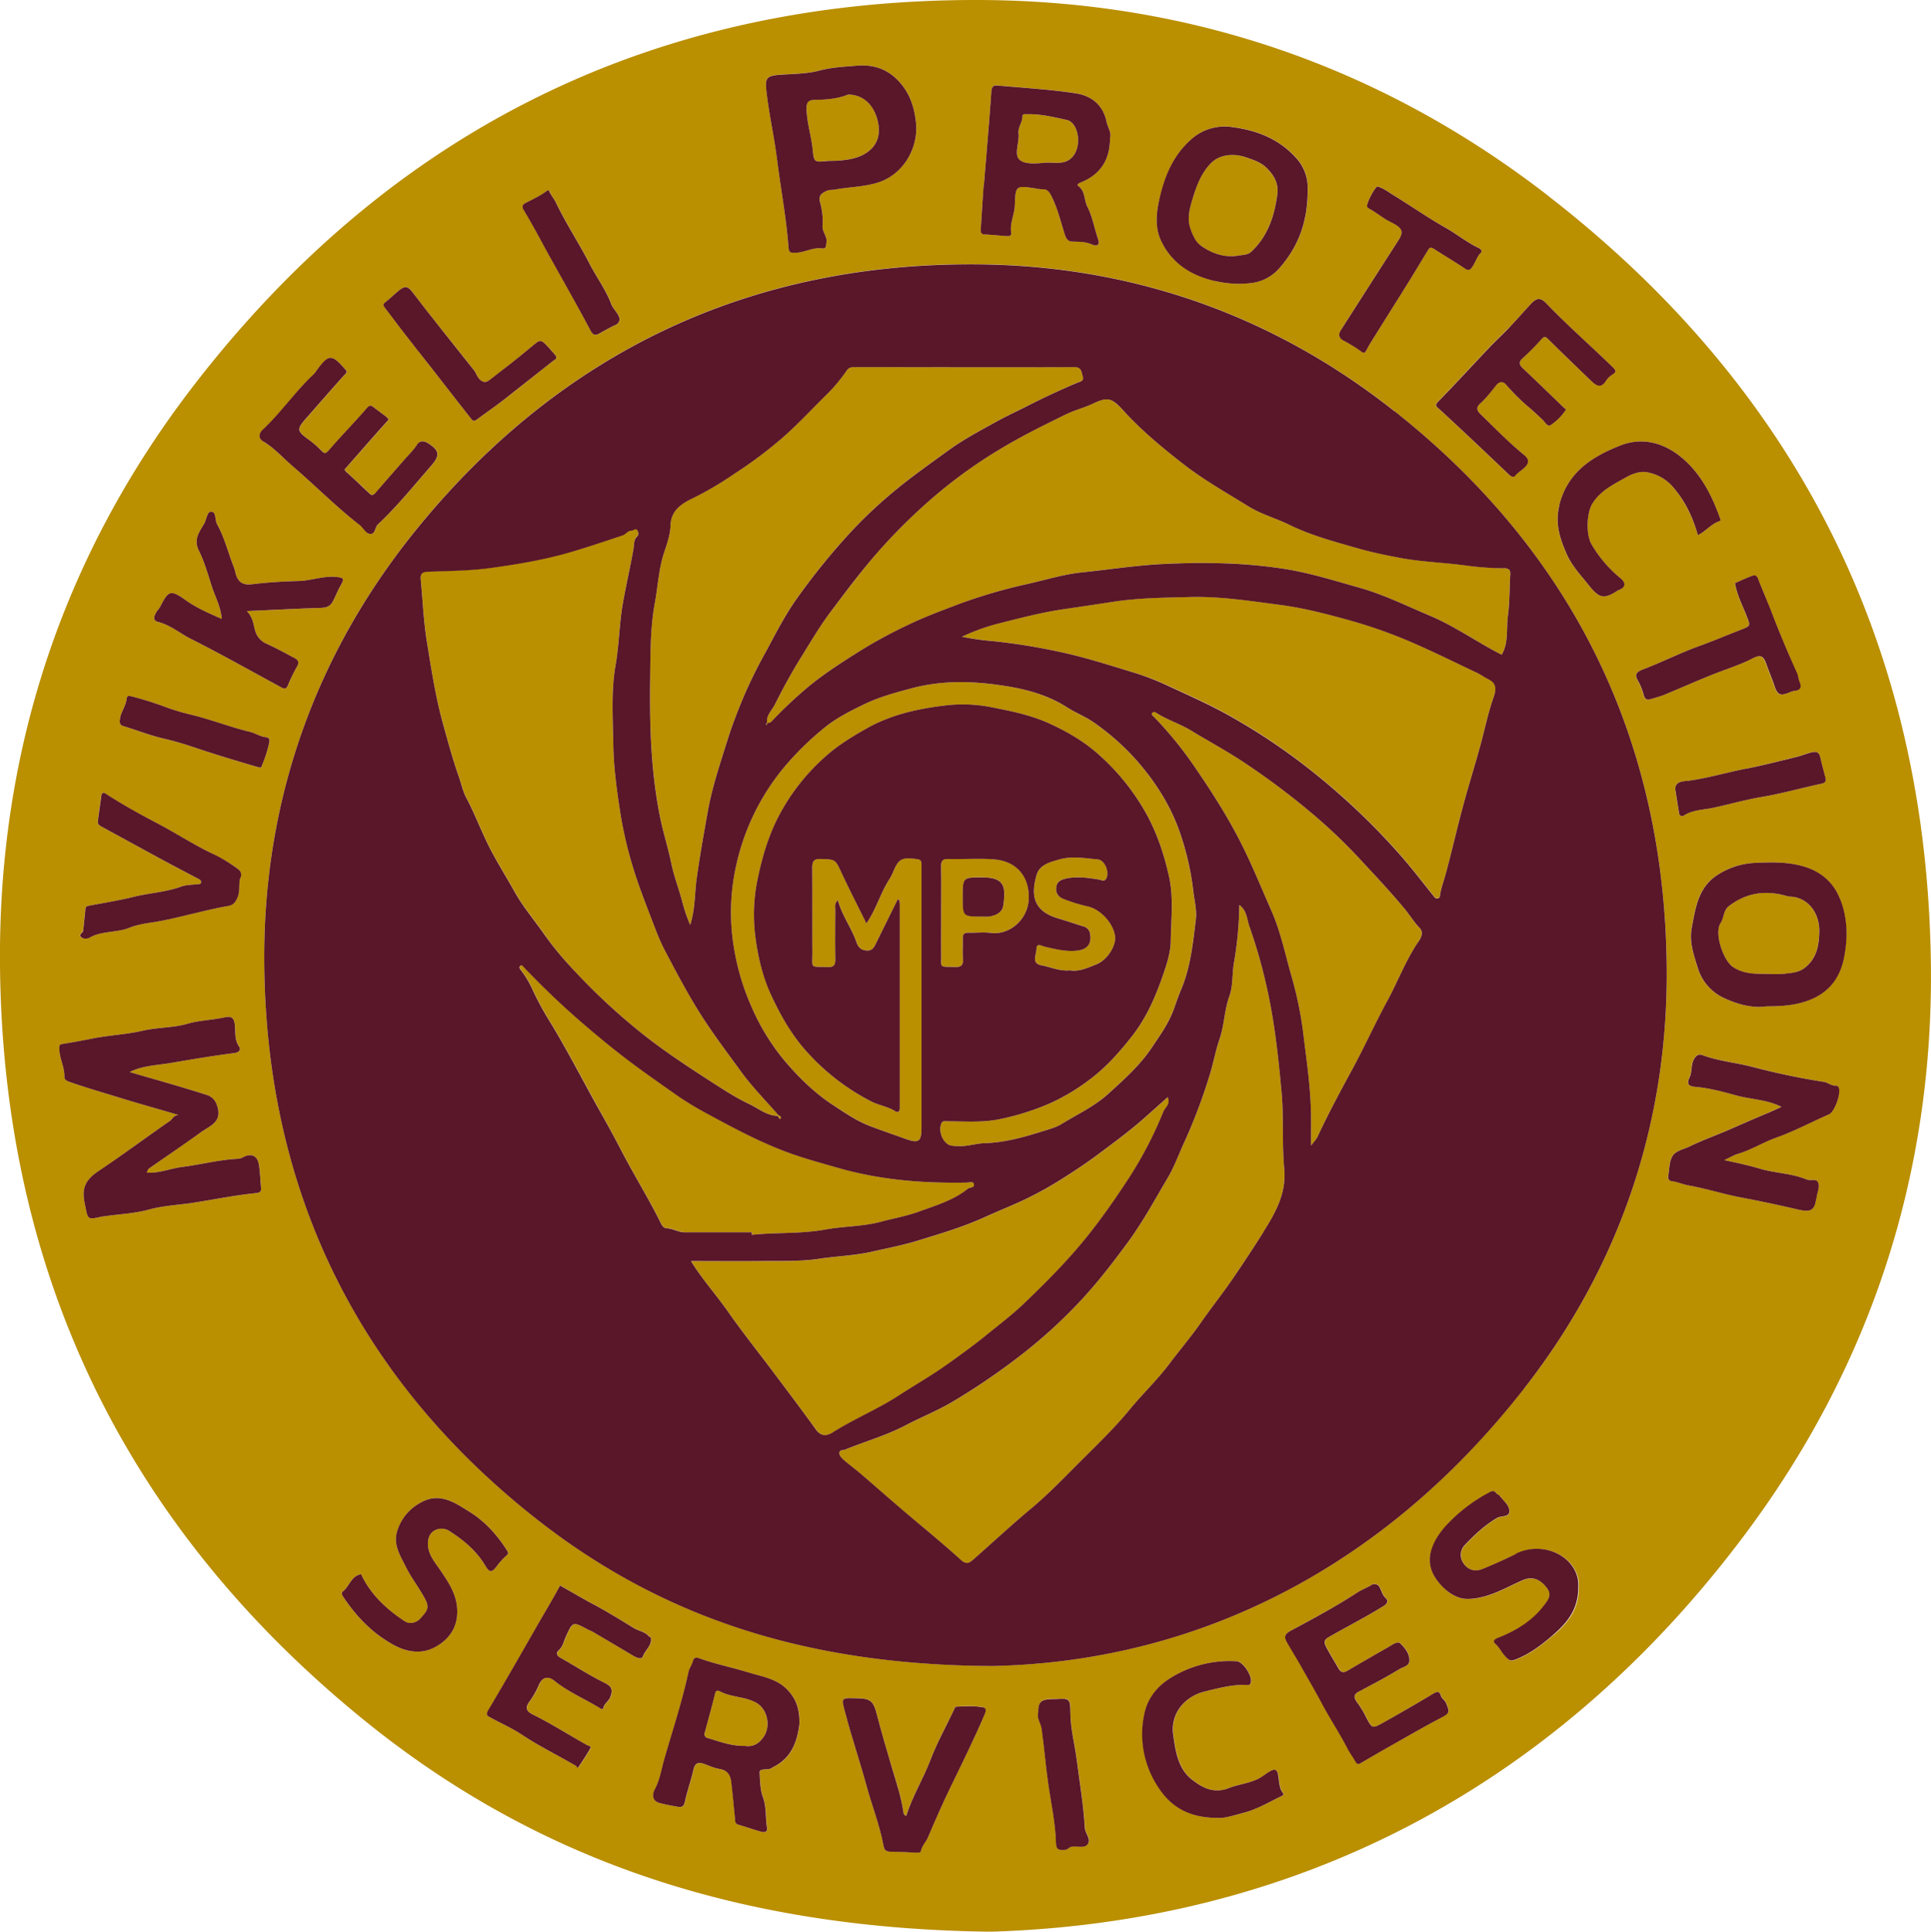 <svg xmlns="http://www.w3.org/2000/svg" xmlns:xlink="http://www.w3.org/1999/xlink" viewBox="0 0 1094.93 1095.16"><defs><style>.cls-1{fill:none;}.cls-2{clip-path:url(#clip-path);}.cls-3{fill:#ba8f00;}.cls-4{fill:#591729;}</style><clipPath id="clip-path" transform="translate(0 0)"><rect class="cls-1" width="1094.93" height="1095.16"/></clipPath></defs><g id="Layer_2" data-name="Layer 2"><g id="Layer_10" data-name="Layer 10"><g class="cls-2"><path class="cls-3" d="M1023.77,567.76c-6.93,2.28-13.7,2.76-22.26,2.79-7.43,1.16-15.9-.92-23.88-4.65a27.63,27.63,0,0,1-14.84-16.65c-2.29-7.35-5.12-15.08-3.6-23.1,2.11-11.18,3.58-22.82,14.31-29.9a43,43,0,0,1,22-7.06c9-.41,18-.57,26.69,1.9,10,2.86,17.36,8.87,21.27,19,4.21,10.93,4.25,22.09,2,33.15-2.44,12-9.32,20.45-21.73,24.51m13.38,64c-10,4.38-19.69,9.58-29.93,13.21-7.38,2.63-14,6.88-21.48,9.1-2.57.77-4.93,2.23-8,3.66,7.13,1.54,13.7,2.93,20,4.79,8.81,2.63,18.15,2.63,26.65,6.19,2.18.91,5.5-.74,6.52,1.67,1.25,3-.82,6.2-.94,9.37,0,.15-.23.29-.25.44-.87,6.85-4.14,7-10.4,5.51-10.54-2.44-21.17-4.71-31.83-6.74-10-1.92-19.86-5.07-30-6.87-3.17-.57-6.24-2-9.54-2.42a2.34,2.34,0,0,1-2-3c.62-3.65.53-7.68,2.16-10.81,1.81-3.48,6.37-4.12,9.82-5.82,7.66-3.77,15.74-6.59,23.55-10,6.52-2.86,13-5.74,19.65-8.48,3-1.26,6-2.69,8.93-4-8.31-4.28-17.28-4.18-25.76-6.54-7.1-2-14.47-4-22-4.71-3.39-.33-6.73-.5-4.27-5.56,1.57-3.25.53-7.09,2.63-10.53,1.51-2.47,3.1-2.59,4.86-2,9.26,3.38,19.09,4.22,28.56,6.72a404,404,0,0,0,40.08,8.43c2.33.37,4.34,2.35,7,2.11a1.74,1.74,0,0,1,1.22.78c2,2.8-2.08,14.14-5.26,15.53m-172.59,155C784.44,889.7,678,942.15,562.72,944.53c-107.9-.5-190.86-28.78-262.66-86.64-98.88-79.69-149-184.73-150.23-311.06-.9-92.62,28.93-176.89,87.9-248.71,81.7-99.52,188.63-149.56,317.15-148.34,87.27.82,167,28.79,235.94,83.38,101.23,80.18,152.86,186.17,154.25,314.58.94,88-26.19,169.3-80.51,239.07m16.11,140.38c-6.16,5.33-12.69,10.38-20.55,13.51-2.73,1.09-3.59,1.21-5.73-.81-2.48-2.34-3.71-5.48-6.22-7.76-1.69-1.51-.83-2.61,1.38-3.48,10.11-4,19.18-9.37,26-18.24,2.49-3.22,4.57-6,1.94-9.68-4.15-5.79-8.92-6.94-13.91-4.76-9.93,4.33-19.15,10.22-30.73,10.65-9,.34-16.84-7.78-20-14-5.5-10.68,1.42-21.87,9-29.48a91.26,91.26,0,0,1,22.48-16.8c1.79-.94,2.87-1.5,4.22.32.48.65,1.47.9,2,1.54,1.91,2.51,4.81,4.9,5.32,7.71.87,4.77-4.38,3.32-6.8,4.73-7.06,4.13-12.93,9.68-18.47,15.52a8.05,8.05,0,0,0-.79,9.93c2.5,4,6.54,5.26,11,3.47,6.41-2.59,12.71-5.46,18.93-8.53,16.7-8.25,36.42,2.69,35.49,18.84.11,13-6.75,20.66-14.44,27.34m-64,46.88c-9.93,5.21-19.63,10.85-29.4,16.37-5.31,3-10.55,6.1-15.83,9.15-1.26.73-2.11.46-2.86-.87-1.47-2.61-3.29-5-4.66-7.68-4.37-8.49-9.67-16.47-14.14-24.87-4-7.59-8.39-15-12.62-22.47-2.26-4-4.7-7.91-7-11.9-1.81-3.18-2.65-5,2.09-7.57,12.65-6.77,25.34-13.58,37.41-21.44,3-1.9,6.53-3.12,8.67-4.73,2.62-.12,3.36.63,4.1,2,1.05,2,1.47,4.33,3.4,6.06,1.09,1,1.36,2.72-1.12,4.26-10.09,6.32-20.7,11.69-31,17.6-2.5,1.43-3.43,2.48-1.71,5.76,2.15,4.1,4.6,8,6.87,12,1.44,2.55,2.93,2.78,5.31,1.37,7.66-4.52,15.39-8.92,23.1-13.37,2.14-1.23,5.2-3.53,6.69-2.07,2.59,2.52,5.39,5.83,5.22,9.86-.13,3.08-3.77,3.56-5.84,4.82-7.44,4.59-15.22,8.66-23,12.74-3.49,1.84-2.25,4.24-.75,6.17a51.92,51.92,0,0,1,4.86,8c3.53,6.76,3.56,6.9,10.09,3.23q14.23-8,28.27-16.37c2.12-1.27,3.35-1.38,4.16,1.1.54,1.64,2.15,2.41,2.85,4.05,2.41,5.56,2.06,6-3.21,8.75m-90,44.29c-6.89,3.24-13.36,7.21-20.88,9.26-5.83,1.6-11.46,3.38-15,3.05-16.54.06-26.89-6.21-34.24-17.81A54.18,54.18,0,0,1,649,971.58c1.78-8.6,7.13-15.3,14.45-20a63.3,63.3,0,0,1,37.75-9.74c3.85.18,9.54,9,8,12.56-.65,1.5-2,.84-3.08.83-7.77-.07-15.26,1.92-22.67,3.72-11.9,2.88-19.72,12.86-18.1,24.45,1.29,9.13,2.64,19.25,10.61,25.53,5.84,4.6,12.3,8.22,20.94,4.83,5.28-2.08,11.22-2.62,16.55-5.23,2.58-1.27,4.61-3.18,7.1-4.48s3.6-.65,4.2,1.94c.81,3.53.39,7.39,2.83,10.51.74,1,0,1.42-.88,1.81m-110,27.36c-2,2.52-6.11.6-9.2,1.33-1.3.3-2.06,1.61-3.57,1.75-3,.26-5,.15-5.13-4-.27-11.56-2.86-22.91-4.45-34.31-1.41-10.1-2.24-20.25-3.67-30.34-.45-3.21-2.84-6.1-1.94-9.09-.14-5.83,1.51-7.53,7-7.73,1,0,2,0,3.05-.06,7.59-.54,8.17-.2,8.21,7.66,0,9.11,2.46,17.88,3.62,26.83,1.66,12.79,3.82,25.52,4.55,38.41.19,3.33,3.89,6.6,1.53,9.52m-58.25-74c-6,14-12.72,27.62-19.36,41.29-4.63,9.51-8.82,19.22-13,28.93-1.11,2.6-3.35,4.54-3.87,7.49-.18,1-1.53,1-2.61,1-4.9-.23-9.8-.48-14.71-.55-2.43,0-3.45-.84-3.93-3.41-2.17-11.79-6.69-22.94-9.79-34.5-3.55-13.26-8.07-26.26-11.57-39.58-2.79-10.59-3.31-9.73,8-9.41,6.74.18,8,3,9.44,8.54,2.72,10.35,5.7,20.68,8.78,30.95,2.43,8.09,5.17,16.26,6.41,24.72.11.76,0,1.74,1.66,2.3,3.44-11.12,9.59-20.85,13.65-31.56,3.73-9.82,8.92-19.07,13.42-28.6.37-.77.5-1.72,1.52-1.74,4.91-.14,9.86-.55,14.69.41,1.68.33,2.23,1.41,1.22,3.77M438,1002.12c-.13.07-.19.29-.32.38-2.24,1.29-7-.18-6.87,2.49.28,4.61.27,9.58,1.89,13.93,2.11,5.7,1.33,11.57,2.31,17.29.45,2.6-1.59,2.8-3.27,2.33-4.32-1.18-8.52-2.73-12.83-3.93-2.33-.66-1.94-2.39-2.11-4-.67-6.7-1.29-13.42-2.06-20.11-.45-4-2.08-6.8-6.6-7.53-3-.5-5.95-1.85-8.89-2.9-3.4-1.23-5.18-.35-6,3.44-1.35,6-3.5,11.81-4.78,17.82-.56,2.67-1.62,3.51-4,3.08-3.47-.63-7-1.2-10.38-2.15-4.46-1.23-4.23-5-2.7-7.84,2.88-5.38,3.73-11.37,5.34-17,4.72-16.43,10.14-32.7,13.73-49.46.46-2.11,2-4.1,2.58-6.34.53-2.07,2.16-1.91,3.67-1.37,9.07,3.26,18.56,5.13,27.72,8,7.58,2.34,15.85,3.47,21.91,9.63,4.82,4.9,7.3,10.56,7,19.75-1.15,8.89-3.92,19.19-15.36,24.53m-73.25-63.2c-.82,2.32-3.76.91-5.72-.26q-11.4-6.78-22.84-13.49c-1-.59-2.15-1-3.19-1.52-8.13-4.36-8.16-4.34-12.14,4.52-1.15,2.56-1.61,5.43-3.93,7.47-1.59,1.41-1.16,3,.74,4.11,8.44,4.85,16.68,10.09,25.36,14.43,4.27,2.13,4.66,4.16,3.06,8.13-.91,2.29-3.22,3.44-3.79,5.82-.28,1.19-.93,1-1.83.43-8.54-5.27-17.91-9.12-25.82-15.47-3.7-3-7-2.44-9,2.22a47.89,47.89,0,0,1-5.34,9.45c-3.29,4.31-.48,6.14,2.3,7.52,10.4,5.15,20.15,11.42,30.26,17.06.84.45,2.62.66,2.06,1.68-2,3.75-4.42,7.32-6.82,10.86-.69,1-.92-.41-1.35-.66-10.11-5.91-20.66-11-30.45-17.54-5.63-3.73-11.9-6.5-17.85-9.76-1.86-1-3.26-1.42-1.35-4.62,9-15.14,17.76-30.47,26.48-45.79,4.71-8.31,9.67-16.46,14.09-24.66,6,3.41,11.75,6.89,17.69,10,8.17,4.34,16,9.21,23.91,14,2.81,1.73,6.38,2.07,8.69,4.75.32.36,1.18.46,1.23.79.84,4.36-3.14,6.84-4.41,10.45M255,868.19a8.12,8.12,0,0,0-9.16-.15c-2.43,1.7-3.33,4.47-3.23,7.57.18,5.93,3.94,10.07,7,14.57,4.64,6.84,9.22,13.48,9.62,22.38.47,10.52-5.17,17.56-13.23,21.65-6.75,3.42-14.6,2.78-22.17-1.26-12.2-6.5-21.3-15.86-28.88-27.07-.78-1.15-1.84-2.56-.51-3.61,3.75-3,4.61-8.8,10.28-9.77,5.3,11.31,14.21,19.77,24.65,26.65,3.21,2.11,7.22.86,9.55-2.1,2-2.54,5-4.65,2.59-9.52-3.31-6.72-8.07-12.5-11.29-19.06-3-6.16-7.48-12.53-5-20.33a27.29,27.29,0,0,1,13.45-16.27c10.87-6.09,19.5.27,27.68,5.34,8.39,5.2,15.21,12.64,20.69,21.12,1.16,1.79,1.71,2.38-.14,3.92a37.78,37.78,0,0,0-5.28,5.85c-2.76,3.5-4.05,3.54-6.43-.44-5-8.33-12.18-14.35-20.15-19.47M146.79,435.08c-12.68-3.67-25.29-7.5-37.82-11.71a168.12,168.12,0,0,0-16.3-4.65C84.91,417,77.53,414,69.93,411.66c-1.89-.57-2.39-1.63-1.86-4.37.32-3.34,3.29-6.88,3.74-11.27.21-2,1.8-1.45,3.17-1.11a185.46,185.46,0,0,1,20.21,6.45,128.55,128.55,0,0,0,13.82,4c11,2.71,21.55,6.9,32.57,9.53,3.17.76,6,2.78,9.38,3.1,1.69.16,2,1.32,1.69,3a69.19,69.19,0,0,1-4.25,13.23c-.2.51-.17,1.3-1.61.89m-1.51,241.34c-12,1.19-23.82,3.65-35.7,5.49-8.38,1.28-17,1.61-25.15,3.85-8.51,2.36-17.18,2.59-25.74,3.9a4.21,4.21,0,0,0-.51,0c-9.06,2.09-8.21,1.92-10.16-7.57-1.8-8.75.61-13.33,8.09-18.31,13.61-9.1,26.75-19,40.26-28.26,1.55-1.07,1.88-3.21,4.91-3.37-12-3.59-23.13-6.59-34-10-9.39-2.93-18.89-5.61-28.18-8.91-1.51-.54-2.59-1.41-2.55-2.74.2-5.62-3-10.6-2.86-16.19,0-1.4,0-2.16,1.63-2.43,5.54-.93,11.08-1.89,16.58-3,9.68-2,19.69-2.35,29.2-4.55,8.4-2,17-1.54,25.15-3.9,6.86-2,13.87-2.07,20.71-3.57,3.42-.74,5.83-.64,6.27,4.32.34,4-.28,8.34,2.36,12.18,1.29,1.89-.06,3.36-2.89,3.7-11.8,1.43-23.55,3.43-35.21,5.48-8,1.4-16.49,1.42-23.87,5.26C87.83,612,102.35,616,116.7,620.6a8.72,8.72,0,0,1,6.26,5.83c3.51,9.69-3.86,11.75-8.95,15.43-9.72,7-19.7,13.74-29.52,20.65-.6.42-.79,1.4-1.28,2.32,7.05.43,13.27-2.35,19.83-3.18,10.61-1.34,21-4.12,31.75-4.65a8.06,8.06,0,0,0,3.27-1c4.53-2.29,7.94-.71,8.75,4.22.71,4.32.81,8.74,1.23,13.1.2,2.1-.51,2.91-2.76,3.13M47.08,527.7c.43-3.69.79-7.39,1.17-11.08.14-1.31-.11-2.71,1.85-3.07,8.69-1.64,17.44-3,26-5.16,8.84-2.18,18-2.6,26.68-5.77,2.78-1,6-.9,9-1.32.79-.11,1.89.18,2.16-.84.32-1.19-.65-1.72-1.58-2.21-7.3-3.85-14.6-7.66-21.84-11.59-11-6-22-12-33-18-1.33-.72-2.29-1.51-2.09-3.08.62-4.85,1.29-9.69,2-14.54.23-1.64,1.1-1.95,2.47-1.06,9.12,5.89,18.63,11.27,28.19,16.23,10.58,5.49,20.55,12,31.28,17.25,5.37,2.63,10.84,5.47,15.63,9.36,1.25,1,1.86,1.7,1.62,4.13-1.89,3.33.06,8.2-2.37,12.76-1.44,2.69-2.52,3.5-5.27,4-12.6,2.24-24.9,5.88-37.48,8.36-6,1.18-12.37,1.6-18,3.88-7.36,3-15.59,1.67-22.63,5.58-1.33.73-3.55,1-4.88-.1-1.88-1.56.89-2.42,1-3.74M88.46,347.39c.71-1.24,1.82-2.3,2.52-3.67,4.64-9.16,6-9.35,14.43-3.37,6.07,4.28,12.84,7.29,20.35,10.55-.63-7.18-3.86-12.8-5.74-18.7-2.15-6.73-4.1-13.7-7.24-20s.31-10.65,3-15.31c1.37-2.38,1.63-6.93,4.07-6.8,2.85.16,1.9,4.75,3.25,7.16,4.3,7.72,6.31,16.35,9.56,24.5.49,1.24.69,2.6,1.08,3.89,1.42,4.62,4.2,6.23,9.25,5.6,8.71-1.07,17.51-1.6,26.28-1.83,7.23-.18,14.09-3,21.44-2.29,3.37.33,4.89.51,2.77,4.17-1.81,3.15-3.11,6.59-4.84,9.8-1.37,2.51-3.5,3.48-6.57,3.57-13.51.39-27,1.13-42.13,1.81,3.74,3.88,3.68,7.72,4.75,11.16a11.33,11.33,0,0,0,6.63,7.42c5.41,2.47,10.63,5.33,15.87,8.15,2,1.05,2.63,2.42,1.19,4.79a87.61,87.61,0,0,0-5.2,10.72c-.87,2-2,1.93-3.58,1.07-17.12-9.27-34.08-18.86-51.46-27.61-6.19-3.12-11.56-7.84-18.49-9.57-3.29-.81-2.23-3.42-1.19-5.21m60.46-103.62C159.44,234,167.55,222,178,212.11a7.79,7.79,0,0,0,1-1.18c7.37-10.39,9-10.52,17-1.31,1.31,1.5.2,2-.8,3.14-7.1,7.86-14,15.86-21,23.8-6,6.81-6.15,7.63,1.34,13a53,53,0,0,1,6.33,5.53c2,2,2.58,2.63,4.79.06,6.9-8,14.35-15.56,21.26-23.57,1.59-1.83,2.32-2,4-.7,2.36,1.86,4.8,3.58,7.18,5.4a10.87,10.87,0,0,1,1.36,1.65c-3,3.36-5.88,6.54-8.72,9.75-5,5.68-10,11.39-15,17-.94,1.05-1.89,1.51-.17,3,4.59,4,8.87,8.31,13.37,12.4,1,.89,2,.51,3-.63,5.36-6.27,10.84-12.45,16.25-18.68,2.49-2.86,5.28-5.4,7.33-8.69,1.37-2.18,3.77-2.42,6.19-.88,6.47,4.13,7.08,6.85,1.93,12.74-9.9,11.32-19.29,23.11-30.32,33.39-1.83,1.71-1.37,6.2-5,5.22-2.09-.55-3.49-3.51-5.34-4.94C190.42,287.23,178.52,275,165.6,264c-5.39-4.59-10.12-10.07-16.35-13.77-2.63-1.55-2.48-4.47-.33-6.47m69.56-72.41c2.74-2.11,5.18-4.61,7.89-6.77,2.56-2.07,4.48-3,7.29.74,11.51,15.16,23.56,29.91,35.35,44.85.93,1.17,1.34,2.76,2.24,4,1.53,2,3.62,3.37,6,1.54,8.07-6.22,16.16-12.44,24-19,5.33-4.46,5.19-4.71,9.89.32,1.58,1.69,3,3.49,4.2,4.84.51,2-.75,2-1.5,2.6-9.48,7.41-18.83,15-28.33,22.34-5,3.84-10.17,7.36-15.19,11.11-1.73,1.3-2.31.53-3.45-.92-9.95-12.55-19.67-25.29-29.6-37.86-6.42-8.1-12.72-16.36-18.94-24.65-1.06-1.4-1.35-2,.19-3.13m79.41-56.18c4.09-2.18,8.33-4.07,12.07-6.86a7.34,7.34,0,0,1,1.24-.57c.94,2.63,2.91,4.71,4.09,7.16,5.7,11.9,13,22.9,19,34.57,4,7.78,9.34,14.82,12.4,23.11.84,2.29,2.78,4,4,6.24,1.49,2.82,0,4.66-1.66,5.42-3.18,1.44-6.16,3.19-9.19,4.85-2.33,1.26-3.53,1-5-1.79-7.42-13.95-15.26-27.67-22.92-41.49-4.95-8.92-9.61-18-14.92-26.71-1.49-2.43,0-3.45.91-3.93M443,42.3c7.23-.48,14.68-.49,21.59-2.33,7.27-1.92,14.52-2.18,21.82-2.81,8.15-.5,15.33,1.39,21.53,7.14,7.39,6.86,10.41,15.56,11.46,25.11,1.55,14.11-7,29.88-22.38,34.3-7.9,2.26-15.84,2.27-23.69,3.74-1.46.28-2.93,0-4.44.68-3.14,1.42-5,2.73-3.74,7a38,38,0,0,1,1.27,13c-.19,3.44,2.73,5.76,2.23,9.12-.26,1.71,0,3.87-2.4,3.53-5.36-.72-10,2.4-15.22,2.49-2.84,0-3.67-.06-3.9-3.13-1.23-16.56-4.38-32.9-6.43-49.37-1.6-12.82-4.51-25.54-6-38.45-1-8.33-.18-9.48,8.31-10.05m113.17,87.07c.44-7.59,1-15.18,1.48-22.76.08-1.18.32-2.36.42-3.53,1.39-17.08,2.88-34.15,4.07-51.24.22-3.21,1.55-3.59,4.11-3.35,14.53,1.41,29.16,2.16,43.57,4.37,8.69,1.32,15.56,6.39,17.59,16,.71,3.36,3,6.41,2,9.43,0,12.3-5.47,20.52-16.25,25-1.15.47-2.94,1.27-1.77,2.13,4.08,3,3.22,7.91,5.15,11.71,2.9,5.71,4,12.31,6.1,18.45,1.36,4-1.48,3.94-3.31,3.07-3.71-1.76-7.49-1.57-11.33-1.71-2.59-.1-3.49-1.68-4.26-4.1-2.4-7.54-4.17-15.31-7.93-22.39-1-1.95-2.17-3.23-4.57-3.12a21.18,21.18,0,0,1-4-.52c-11.38-1.71-11.42-1.66-11.81,9.64-.18,5.17-2.86,10-2.06,15.34.35,2.3-1.74,2.09-3.23,2-3.87-.24-7.73-.71-11.62-.86-2.67-.11-2.42-1.91-2.32-3.56m101-15.23c2.81-13.17,7.6-25.58,18.15-35a28.38,28.38,0,0,1,23.61-7.1c13.88,1.86,26.39,6.64,36.17,17.63a24.76,24.76,0,0,1,6.45,17.55c.1,19.06-5.67,33.13-16.32,45.1a25.27,25.27,0,0,1-16.58,8.23A58.28,58.28,0,0,1,689,159.3c-13.67-3.09-24.76-10.22-30.78-23.18-3.18-6.84-2.63-14.79-1.09-22m103.24,72.92q16.2-25.4,32.5-50.71c3.22-5,2.69-7-4.36-10.52-4.32-2.14-7.9-5.28-12.06-7.55a3.19,3.19,0,0,1-1.17-.94c-.94-1.43,4.44-11.59,5.88-11.63,3.33.94,5.84,2.93,8.52,4.59,10,6.23,19.78,13,30.09,18.82,6.43,3.64,12.2,8.43,19,11.58,1.08.5,1.68,1.77,1,2.48-2.53,2.57-3.28,6.17-5.46,8.85-.74.92-1.86,1.44-3.53.3-5.68-3.91-11.65-7.36-17.44-11.11-1.34-.87-2.4-1.37-3.37.2-4,6.44-7.83,12.93-11.82,19.35-5.88,9.47-11.83,18.9-17.73,28.35-1.85,3-3.83,5.85-5.39,9-1,2.1-1.57,2.38-3.6.84a85.6,85.6,0,0,0-9.77-6c-2.7-1.53-2.66-3.66-1.25-5.88M855.45,186c4.1-4.29,8.07-8.71,12-13.11,3.8-4.22,5.86-4.59,9.51-.78,12,12.54,25,23.95,37.47,36,1.86,1.8,2.21,2.67-.05,4.15a11.19,11.19,0,0,0-3.58,3.32c-3.1,5.17-6,2.75-8.92,0-8.1-7.79-16.19-15.59-24.19-23.48-1.44-1.43-2.12-1.48-3.54.09-3.44,3.79-7,7.49-10.8,10.92-2.66,2.39-1.76,3.85.36,5.85,7.7,7.27,15.27,14.67,22.91,22a16.33,16.33,0,0,0,1.36,1.11,30.89,30.89,0,0,1-8.68,8.88c-1.77,1.25-3.31-1.75-4.78-3.13-2.89-2.72-5.79-5.46-8.86-8a120.32,120.32,0,0,1-11.85-11.94c-1.65-1.79-3.71-1.56-5.23.28-3,3.6-5.7,7.39-9.22,10.5-2.34,2.08-2.13,3.89,0,6,8.17,8,16.08,16.22,24.95,23.4,2.83,2.28,2.52,4.31.74,6.33s-4.16,3.18-5.93,5.28c-1.18,1.42-2.57.32-3.82-.87-13.06-12.41-26.12-24.82-39.37-37-2-1.83-2.48-2.19-.34-4.38,9.91-10.15,19.49-20.61,29.25-30.91,3.41-3.6,7.1-6.93,10.52-10.52m98.63,73.81c10.66,9.11,16.68,21.09,21.29,34,.25.69.66,1.33-.12,1.57-4.84,1.57-8,5.87-12.45,8-3.07-10.66-7.66-20.21-15-28.27a25,25,0,0,0-14.18-7.41c-3.54-.65-8,.93-11.37,2.81-7.07,4-14.6,7.51-19.24,14.93-3.44,5.51-3.71,17.78-.43,23.3a71.92,71.92,0,0,0,16.34,19.09c2.83,2.33,3.31,5.08-1,6.69a5.18,5.18,0,0,0-.91.46c-7.52,4.91-10.29,4.06-16-3.1-4.55-5.72-9.69-11.08-12.61-17.79-3.8-8.7-6.73-17.18-4.14-27.61,4.72-19,18.93-27.69,34.74-33.93,12.32-4.87,24.73-1.63,35.13,7.26m39,66.83c1.44-.57,2.83-.79,3.65,1.31,2.34,6,5,11.93,7.3,18q6.95,18,14.87,35.67c.68,1.51.72,3.32,1.38,4.85,1.3,3,.89,4.87-2.75,5.26a10.54,10.54,0,0,0-2.9.88c-5,2.07-6.83,1.61-8.53-3.69-1.34-4.13-3.1-8.05-4.52-12.13-1.74-5-3.38-5.83-8-3.42-6.33,3.29-13.1,5.44-19.73,8-10.14,3.9-20.06,8.4-30.11,12.52-2.64,1.09-5.45,1.77-8.18,2.61-2.21.69-3.19-.73-3.63-2.47a32.94,32.94,0,0,0-3.29-8.24c-1.8-3.09-1-4.7,2.78-6.13,10.75-4.09,21-9.4,31.88-13.27,7.84-2.8,15.47-6,23.21-9.07,6.49-2.54,6.09-2.21,3.57-8.72-2.26-5.87-5.25-11.47-6.3-18,2.94-1.25,6.1-2.68,9.33-3.94m39.15,103.13c.81,3.71,1.84,7.38,2.79,11.06.51,2,0,3-2.28,3.49-11.2,2.42-22.26,5.56-33.54,7.46-9.23,1.56-18.24,4.08-27.33,6.1-5.65,1.26-11.89,1.13-17.12,4.46a1.66,1.66,0,0,1-2.68-1.23c-.73-4.51-1.43-9-2.24-14.11.38-4.37,5.25-4,7.72-4.38,11-1.54,21.59-4.69,32.41-6.84,9.69-1.93,19.36-4.39,29-6.78,2.7-.66,5.27-1.76,8-2.45,3.48-.88,4.59.21,5.27,3.22M878.22,111.26C783,37.41,673.47-.08,553,0,371,.13,222.92,73.13,111.32,216.63,36.1,313.36-1.09,425,0,547.32c1.59,174.26,71.05,318,206.38,427.88,98.88,80.25,213.94,118.35,355.42,120,169-5.07,317.93-78.41,427.9-225.58,70.82-94.78,106.34-203.29,105.18-321.48-1.76-179.76-74.54-326.54-216.68-436.84" transform="translate(0 0)"/><path class="cls-3" d="M326,550.7a349.56,349.56,0,0,0,40.48,37.14c11.34,8.81,23.25,16.67,35.26,24.43,7.41,4.79,14.84,9.73,22.79,13.49,5.34,2.52,10.15,6.69,16.49,6.91.12-.14.24-.28.35-.43-7.11-8.2-14.83-16-21.19-24.7-8.59-11.81-17.45-23.42-25.12-36C388.67,561,383,550.09,377.19,539.2c-3.47-6.59-5.94-13.61-8.64-20.55-3.34-8.58-6.64-17.19-9.31-26a226.51,226.51,0,0,1-7.36-31c-2.08-13.25-3.93-26.67-4.13-40.05-.23-14.91-1.3-29.84,1.33-44.87,2-11.48,2-23.27,4.11-34.91,1.84-10.35,4.2-20.61,6.05-31,.42-2.36-.07-5.06,2.19-7,.7-.61.71-2.35-.06-3.34-1-1.32-2.11.26-3.2.23-2.24-.05-3.28,2.1-5.24,2.75-10.49,3.48-21,7.11-31.59,10.07-14.08,3.95-28.66,6.39-43.18,8.37-11.69,1.59-23.59,1.68-35.41,2.1-3.4.11-4.48,1.17-4.17,4.41,1.12,12,1.63,24,3.59,36,2.44,15,4.67,30,8.71,44.63,2.86,10.41,5.65,20.87,9.24,31,1.43,4.06,2.31,8.44,4.3,12.16,5,9.32,8.54,19.26,13.41,28.64,4.32,8.37,9.34,16.31,13.92,24.51,4.84,8.69,11.32,16.23,16.95,24.37A187.09,187.09,0,0,0,326,550.7" transform="translate(0 0)"/><path class="cls-3" d="M726.67,618.82c-1.85-20.05-4-39.88-8.46-59.51a291.62,291.62,0,0,0-9.75-34c-1.4-3.9-1.32-9-5.72-12.17a204.31,204.31,0,0,1-3.11,33.26c-1,6.16-.42,12.81-2.51,18.51-2.9,7.89-2.83,16.24-5.53,24.13-2.31,6.72-3.58,13.89-5.68,20.66a320.44,320.44,0,0,1-14.64,38.55c-3,6.45-5.42,13.3-8.95,19.3-7.57,12.86-14.7,26-23.66,38.08-8.39,11.28-17,22.38-26.56,32.57a281.55,281.55,0,0,1-34.86,31.44,378.33,378.33,0,0,1-37.61,25.46c-8.4,4.91-17.54,8.56-26.12,13.06-11,5.74-22.69,9.05-34,13.64-1.35.56-3.53.28-3.59,2,0,1.23,1.18,2.76,2.25,3.71,3.22,2.84,6.69,5.37,9.95,8.17,7.61,6.52,15.12,13.17,22.74,19.68,11.31,9.64,22.89,19,33.88,29,3.18,2.9,4.87,1.86,7.09-.1,10.9-9.58,21.53-19.49,32.67-28.79,10.45-8.72,19.78-18.59,29.37-28.13,9.13-9.07,18.44-18.06,26.65-28.09,7.17-8.78,15.53-16.63,22.31-25.68,5.85-7.79,12.2-15.18,17.79-23.21,6.08-8.71,12.76-17.05,18.72-25.87,5.82-8.6,11.56-17.25,17.09-26,6.85-10.91,13-22,11.77-35.77-1.35-14.56-.21-29.16-1.55-43.86" transform="translate(0 0)"/><path class="cls-3" d="M380.62,489.3c1.48,7.22,4.15,14.08,6.08,21.15a87.46,87.46,0,0,0,4.64,13.88c2.81-8.83,2.48-17,3.53-24.89,1.74-13.13,4.08-26.12,6.39-39.11,2.53-14.22,7.2-27.93,11.51-41.67,2.39-7.59,5.33-15,8.33-22.4a276.53,276.53,0,0,1,13.07-26.61c5.57-10.31,10.9-20.87,17.67-30.38a378.8,378.8,0,0,1,29.83-36.9,260.51,260.51,0,0,1,26.76-25.14c9.4-7.69,19.36-14.7,29.18-21.84,8.69-6.33,18.18-11.33,27.55-16.51,5.8-3.2,11.79-6,17.7-8.95,9.16-4.58,18.4-8.91,27.81-12.94,1.8-.76,4.27-.87,3.22-3.91-.82-2.34-.49-5-4.7-5-41.56.17-83.11.05-124.66,0-1.72,0-3.15.13-4.37,1.84a94.35,94.35,0,0,1-10.67,13c-8.29,8.13-16.19,16.69-24.84,24.4a248.1,248.1,0,0,1-28.36,21.33,190.25,190.25,0,0,1-23,13.57c-6.65,3.16-12.86,6.92-13.09,15.72-.15,5.33-2.09,10.55-3.68,15.41-3.06,9.31-3.46,19-5.21,28.37-2.7,14.41-2.47,29.3-2.66,44-.32,25.68.51,51.26,5.46,76.52,1.78,9.09,4.65,18,6.52,27" transform="translate(0 0)"/><path class="cls-3" d="M768.88,310.55c-12.77-3.67-25.72-7.12-37.79-13.05-7.6-3.73-16-6-23.15-10.43-12.56-7.78-25.46-15.05-37.24-24.22S647.32,244.08,637.19,233c-6.58-7.22-8.91-8.25-17.3-4.25-5.09,2.42-10.52,3.74-15.59,6.21-12.76,6.25-25.46,12.5-37.64,19.9a272,272,0,0,0-34.21,24.29A317.23,317.23,0,0,0,491,321c-6.57,8.06-12.75,16.39-19.06,24.64-6.56,8.56-12,17.78-17.62,26.87-5.38,8.67-10.31,17.66-14.87,26.8-1.65,3.32-5,6.08-4.53,10.35-.24.39-.48.77-.68,1.17,0,.05.21.22.31.34l.71-1.21c.65-.19,1.5-.17,1.92-.6A254.31,254.31,0,0,1,458.73,389c9.52-7.71,19.83-14.28,30.22-20.78a271.57,271.57,0,0,1,25.65-13.77c9.34-4.53,19.13-8.16,28.86-11.86A295.79,295.79,0,0,1,582.93,331c10.18-2.33,20.3-5.47,30.63-6.53,15.19-1.55,30.28-3.95,45.6-4.71,22.81-1.15,45.44-.84,68.05,2.57,14.82,2.24,29,6.71,43.37,10.76,14,4,26.82,10.3,40.06,15.89,14.53,6.12,27.29,15.33,40.85,22.18,4.07-6.83,2.53-14.61,3.54-22,1-7.68.85-15.54,1.34-23.3.19-2.93-1-3.71-3.78-3.76a162.43,162.43,0,0,1-20.48-1.43c-12.57-1.77-25.3-2.07-37.91-4.39-8.54-1.57-17.08-3.39-25.32-5.76" transform="translate(0 0)"/><path class="cls-3" d="M844.13,385.17c-2.39-1.15-4.53-2.79-6.92-3.9-13.74-6.47-27.32-13.3-41.33-19.1a279.69,279.69,0,0,0-33.37-11.27c-12.17-3.34-24.53-6.46-37-8.06-16.8-2.16-33.62-4.85-50.72-4.4-14.45.39-28.82.45-43.25,2.65-9.21,1.4-18.47,2.8-27.71,4.14-12,1.76-23.78,4.68-35.55,7.72a114.11,114.11,0,0,0-22.81,8,151.55,151.55,0,0,0,17.82,2.53,346.06,346.06,0,0,1,38.62,6.29c13.88,3,27.46,7.41,41.07,11.56a149.86,149.86,0,0,1,19.46,7.41c11.93,5.55,24,10.82,35.48,17.35a347.36,347.36,0,0,1,34.84,22.45c9.8,7.25,19.22,14.89,28.35,23a385.43,385.43,0,0,1,33.1,33.32c6.42,7.31,12.34,15.07,18.43,22.66.77.94,1.31,2,2.79,1.62,1.29-.37,1.11-1.49,1.26-2.47.59-3.76,2-7.33,3-11,3.45-12.65,6.34-25.44,9.74-38.1,3.21-12,6.93-23.79,10.18-35.74,2.49-9.1,4.32-18.37,7.54-27.28,1.36-3.77,1.48-7.34-3-9.48" transform="translate(0 0)"/><path class="cls-3" d="M537.55,773.29c7.24-5.2,14.47-10.35,21.4-16,7.28-5.95,14.82-11.61,21.62-18.09,12.62-12,24.9-24.36,35.86-38.06,8.7-10.87,16.6-22.22,24.14-33.83a220.94,220.94,0,0,0,19.13-37c1-2.34,4.21-4.15,2.47-8.19-4.7,4.18-9.08,8.1-13.48,12-8.14,7.22-16.91,13.62-25.61,20.13-6.51,4.87-13.23,9.37-20.07,13.68a203.78,203.78,0,0,1-22,12.26c-7.48,3.49-15.26,6.56-22.74,10-12.15,5.54-24.81,9.26-37.41,13.15-8.65,2.67-17.64,4.38-26.49,6.39-9.75,2.23-19.89,2.49-29.83,4-11,1.67-22.3,1.15-33.47,1.3-13.2.17-26.42,0-39.2,0,6,9.87,14.3,19.09,21.4,29.22,8.2,11.7,17.14,22.87,25.72,34.31,7.91,10.56,15.87,21.1,23.61,31.8,2.85,3.95,6,4.15,9.72,1.78,12-7.6,25.17-13,37.09-20.71,9.37-6.07,19.09-11.59,28.19-18.13" transform="translate(0 0)"/><path class="cls-3" d="M538.79,649.39a18.28,18.28,0,0,0,4,.4c5.23.41,10.31-1.49,15.33-1.64,11.26-.35,21.85-3.24,32.34-6.55,3.9-1.23,8.14-2.31,11.61-4.43,8.81-5.44,18.31-9.8,26.12-16.87,9-8.11,18-16.15,24.79-26.25,4.58-6.83,9.43-13.47,12.36-21.41,1.37-3.7,2.59-7.52,4.14-11.13,5.56-12.9,6.88-26.64,8.54-40.3.63-5.28-.83-10.59-1.43-15.87a156.33,156.33,0,0,0-7.49-32.95c-5.25-15.45-13.81-28.85-24.43-41a137.11,137.11,0,0,0-24.23-21.59c-4.91-3.48-10.59-5.63-15.49-8.8-10.94-7-23.24-10.23-35.36-12.15-17.38-2.74-35.12-3.31-52.66,1.39-9.17,2.45-18.19,4.83-26.8,9-7.95,3.83-16,7.89-22.61,13.31a168.34,168.34,0,0,0-23.26,22.85,131.33,131.33,0,0,0-27.22,57.05,121.35,121.35,0,0,0-.56,46.91A135.7,135.7,0,0,0,426.2,571a126.55,126.55,0,0,0,18.52,30.13c8.13,9.61,17,18.39,27.57,25.3,6.76,4.43,13.49,9,21.11,12,6.62,2.55,13.34,4.81,20,7.22,7.5,2.71,9.13,1.63,9.14-6.13q0-72.74,0-145.49c0-1.36,0-2.72,0-4.08.07-1.8-.52-2.63-2.53-2.91-8.87-1.15-10.45-.29-13.79,7.89a42,42,0,0,1-2.91,5.17c-4.37,7.44-6.79,15.9-12,23.43-4.85-9.84-9.68-19.19-14.13-28.74-3.57-7.69-3.38-7.5-11.67-7.82-4.38-.16-5,1.63-4.92,5.32.15,15.76,0,31.54.1,47.31.06,9.77-1.79,8.29,8.56,8.66,3.78.13,4.5-1.37,4.42-4.74-.19-9.15-.11-18.31,0-27.46,0-1.72-.71-3.69,1.46-5.7,2.35,8.73,7.73,15.66,10.53,23.8.95,2.77,2.48,4.42,5.68,4.7,3.35.29,4.33-1.81,5.47-4.16,4-8.28,8.16-16.53,12.24-24.78l.94.25c.08.8.23,1.6.23,2.39q0,57,0,114c0,.68,0,1.36,0,2-.11,2-1.35,2.26-2.75,1.38-4.24-2.67-9.26-3.27-13.68-5.58a127.1,127.1,0,0,1-37.28-29.17c-8-9.15-13.86-19.48-19-30.5a111.77,111.77,0,0,1-9.15-33.44,98.86,98.86,0,0,1,1.2-32.56c2.63-12.64,6.08-24.58,12.07-36.07a118.45,118.45,0,0,1,27.18-34.36c6.8-6,14.57-10.69,22.53-15.2,14.21-8.06,29.75-11.35,45.49-13.18a84.22,84.22,0,0,1,26,1.21c11,2.16,21.79,4.35,32,9s19.94,10.29,28.31,17.84a127.35,127.35,0,0,1,27.3,34.22c6,11.05,9.73,22.74,12.45,34.75s1.2,24.3,1,36.48c-.1,6.91-2.37,13.59-4.55,19.89-4.19,12.12-9.34,23.91-17.48,34.28-7.2,9.2-14.85,17.81-24.21,24.72a116.1,116.1,0,0,1-21.62,13,142.18,142.18,0,0,1-29.28,9.28c-9.68,2-19.58,1.21-29.39,1.14-1.25,0-2.71-.48-3.52,1.2-2,4.16.66,11.11,5,12.5" transform="translate(0 0)"/><path class="cls-3" d="M796.44,515.24c-8-9.64-16.59-18.75-25.09-27.93a308.36,308.36,0,0,0-28.68-27.22,422.89,422.89,0,0,0-38.42-28.6c-9.4-6.15-19.22-11.44-28.77-17.25-6.36-3.88-13.53-6.09-19.81-10.08-.78-.5-1.7-.82-2.27-.08-.88,1.15.32,1.71,1,2.39A215.63,215.63,0,0,1,678.26,436c9.21,13.46,18,27.21,25.4,41.9,6.36,12.56,11.58,25.55,17.25,38.38,5.09,11.52,7.66,23.95,11.07,36A214,214,0,0,1,738.86,585c1.86,15.63,4.3,31.3,4.52,47.13.07,5.56,0,11.13,0,17.48,1.57-2.14,3-3.55,3.79-5.26,6-12.85,12.67-25.33,19.46-37.78,7-12.73,12.9-26,19.84-38.74,6.09-11.16,10.54-23.16,17.69-33.79,1.42-2.11,3.3-5.32.77-7.93-3.24-3.35-5.6-7.32-8.5-10.83" transform="translate(0 0)"/><path class="cls-3" d="M426.46,700.07c13.88-1.4,27.84-.42,41.75-3,10.31-1.88,21-1.62,31.28-4.37,7.23-1.94,14.83-3.27,21.71-5.79,9.49-3.47,19.54-6.39,27.71-12.94,1.18-1,4.08-.43,3.42-2.8-.43-1.54-2.7-.72-4.11-.69-24.8.46-49.33-1.51-73.26-8.44-10.07-2.92-20.25-5.61-30-9.36-5.95-2.29-11.89-4.87-17.66-7.63-8.92-4.28-17.65-9-26.32-13.7a168.78,168.78,0,0,1-16.55-10c-9.25-6.53-18.56-13-27.61-19.78-8.85-6.66-17.36-13.7-25.7-20.89-11.8-10.12-23.07-20.87-33.82-32.13-.65-.66-1.26-1.94-2.34-.74-.61.66-.08,1.44.49,2.19a55.74,55.74,0,0,1,6.18,10.07,169.32,169.32,0,0,0,9,17.08c9.91,16,18.5,32.71,27.6,49.13,4.7,8.49,9.47,17,13.94,25.66,7.26,14,15.68,27.51,22.71,41.71.67,1.37,1.72,2.66,2.74,2.65,3.8-.06,7,2.29,10.73,2.28h38.1c0,.47,0,.94,0,1.42" transform="translate(0 0)"/><path class="cls-3" d="M557.38,497.41c12.6.06,12.93,5.7,11.58,15.8-.55,4.07-4.14,5.71-7.92,6.37a22.67,22.67,0,0,1-4,0c-11.06,0-11.06,0-11.06-11,0-11.3,0-11.27,11.44-11.21m-8.25,31.4c4.24.13,8.54-.46,12.7.11,10.26,1.38,21-7.26,21.49-19.36.48-12.72-7.07-21.32-19.57-22.33-8.59-.68-17.29,0-25.93-.22-3.48-.09-4.27,1.23-4.21,4.42.18,8.65.06,17.29.06,25.95,0,7.8-.07,15.6,0,23.39.09,8.3-1.43,7.17,7.68,7.48,3.43.11,4.93-.76,4.64-4.47-.3-3.88,0-7.8-.1-11.69-.07-2.39.78-3.35,3.22-3.28" transform="translate(0 0)"/><path class="cls-3" d="M604.29,498.11c6.46-1.45,12.77-.51,19.11.56,1.26.2,2.61,1.22,3.67-.25,2.48-3.44-.45-10.88-4.57-11.22-7.22-.58-14.61-2-21.67,0-5.08,1.43-11.29,2.89-13,8.74-3.47,11.95-1.67,20.7,12.34,24.77,4.76,1.38,9.43,3,14.18,4.47a5.14,5.14,0,0,1,3.85,4.71c.76,5.59-1.91,8.5-7.81,9.08-6.13.6-11.92-.89-17.76-2.23-1.92-.44-4.94-2.46-4.91,1.24,0,3.09-3.06,8.15,2.68,9.23,5.36,1,10.48,3.49,16.39,2.88,5.15.89,10.08-1.48,14.72-3.29,7-2.71,11.45-11.26,10.83-15.91-1-7.47-8.37-15.61-15.88-17.11a91.29,91.29,0,0,1-13.26-4.1c-3.08-1.12-4.63-3.25-4.27-6.57s2.39-4.38,5.35-5" transform="translate(0 0)"/><path class="cls-3" d="M442,634.28c0,.05.74-.17.79-.36.28-1.11-.6-1.37-1.38-1.68-.11.15-.23.29-.35.43a17.32,17.32,0,0,0,.94,1.61" transform="translate(0 0)"/><path class="cls-3" d="M469.13,91.25c1.17-.12,2.37,0,3.55-.08,6.57-.26,13.43-1.07,18.7-4.62,6.52-4.4,8.36-11.13,5.92-19.45-2.21-7.6-7.58-13.37-16.34-13.55-5.5,2.32-12.13,3-18.83,3-3.73,0-4.91,1.45-4.81,5.2.21,7.91,2.77,15.4,3.51,23.23.67,7,1.09,7,8.3,6.24" transform="translate(0 0)"/><path class="cls-3" d="M1014.84,508.31a7.57,7.57,0,0,1-2-.4c-11.71-3.28-22.5-1.82-32.41,5.7-3.41,2.6-2.83,6.72-4.79,9.67-3.82,5.73,1.45,21.15,6.85,24.84,6.51,4.47,13.63,4,20.81,4.06a62.8,62.8,0,0,0,8.12-.06c4.1-.56,8.31-.57,11.89-3.4,6.73-5.34,8.06-12.37,8.23-20.53.23-10.59-6.42-19.53-16.72-19.88" transform="translate(0 0)"/><path class="cls-3" d="M578.08,90.53c3.23,3,9.94,2.1,15.24,1.68,5.84-.15,12.2,1.57,16.12-5.12,3.8-6.48,1.6-17.77-4.61-19.1-7.28-1.58-14.64-3.41-22.22-3.24-1.1,0-2.88-.38-2.87,1.23,0,3.45-2.64,6.18-2.21,9.73.61,5.07-2.66,11.87.55,14.82" transform="translate(0 0)"/><path class="cls-3" d="M428.73,965.36c-6.35-3.52-13.81-3-20.17-6.23-1.17-.6-2.5-1.19-3.07,1-1.88,7.4-3.89,14.76-5.85,22.13-.43,1.58.1,2.71,1.64,3.16,6.69,1.91,13.21,4.59,21,4.41,4.27.74,7.87-.89,10.78-5.17,4.14-6.13,1.94-15.82-4.34-19.3" transform="translate(0 0)"/><path class="cls-3" d="M680.58,139c6.25,4.61,13.65,7.29,21.72,5.9,2.4-.41,5.14-.29,7.16-2.18,9.47-8.83,13.18-20.25,14.8-32.57.84-6.3-2-11-6.23-15.1-3.17-3-7.31-4.4-11.39-5.81-6.8-2.37-14.92-1.87-20,3.27-5.53,5.62-8.17,12.77-10.37,20-1.69,5.51-3.37,11.2-1.25,17.31,1.25,3.6,3,7.34,5.54,9.22" transform="translate(0 0)"/><path class="cls-4" d="M852.59,322.13c2.83.05,4,.83,3.78,3.76-.49,7.76-.3,15.62-1.34,23.3-1,7.39.53,15.17-3.54,22-13.56-6.85-26.32-16.06-40.85-22.18-13.24-5.59-26.08-11.94-40.06-15.89-14.36-4.05-28.55-8.52-43.37-10.76-22.61-3.41-45.24-3.72-68.06-2.57-15.31.76-30.4,3.16-45.59,4.71-10.33,1.06-20.45,4.2-30.63,6.52a297.32,297.32,0,0,0-39.47,11.55c-9.72,3.7-19.52,7.33-28.87,11.86A271.4,271.4,0,0,0,489,368.2c-10.39,6.5-20.71,13.07-30.22,20.78a254.31,254.31,0,0,0-21.58,20.33c-.41.43-1.27.41-1.92.6l-.71,1.21c-.11-.12-.33-.29-.31-.34.2-.4.45-.78.68-1.17-.43-4.27,2.88-7,4.53-10.35,4.56-9.14,9.49-18.13,14.88-26.8,5.64-9.09,11.05-18.31,17.61-26.87C478.22,337.34,484.4,329,491,321a316.62,316.62,0,0,1,41.48-41.84,272.6,272.6,0,0,1,34.2-24.29c12.19-7.4,24.89-13.65,37.65-19.9,5.07-2.47,10.5-3.79,15.59-6.21,8.39-4,10.72-3,17.3,4.25,10.14,11.12,21.64,20.65,33.51,29.89s24.68,16.44,37.25,24.22c7.13,4.42,15.54,6.7,23.14,10.43,12.07,5.93,25,9.38,37.79,13.05,8.24,2.37,16.78,4.19,25.32,5.76,12.61,2.32,25.34,2.62,37.91,4.39a162.43,162.43,0,0,0,20.48,1.43m-5.5,72.52c-3.22,8.91-5.05,18.18-7.54,27.28-3.25,12-7,23.78-10.18,35.74-3.4,12.66-6.29,25.45-9.74,38.1-1,3.65-2.37,7.21-3,11-.15,1,0,2.11-1.26,2.46-1.48.42-2-.67-2.79-1.61-6.09-7.6-12-15.35-18.43-22.66a384,384,0,0,0-33.1-33.32c-9.13-8.14-18.55-15.79-28.35-23a347.36,347.36,0,0,0-34.84-22.45c-11.49-6.53-23.55-11.8-35.48-17.36A152.81,152.81,0,0,0,643,381.36c-13.61-4.14-27.19-8.55-41.07-11.55a346.06,346.06,0,0,0-38.62-6.29A153.68,153.68,0,0,1,545.45,361a114.11,114.11,0,0,1,22.81-8c11.77-3,23.53-6,35.55-7.72,9.24-1.34,18.5-2.74,27.71-4.14,14.43-2.2,28.8-2.26,43.25-2.65,17.1-.45,33.92,2.24,50.72,4.4,12.49,1.61,24.85,4.72,37,8.06a279.69,279.69,0,0,1,33.37,11.27c14,5.8,27.59,12.63,41.33,19.09,2.39,1.12,4.53,2.76,6.92,3.9,4.44,2.15,4.32,5.71,3,9.49M804.17,534c-7.15,10.63-11.6,22.62-17.69,33.77-6.94,12.74-12.88,26-19.83,38.75-6.79,12.45-13.47,24.93-19.47,37.78-.79,1.71-2.22,3.12-3.79,5.26,0-6.35.06-11.92,0-17.48-.22-15.83-2.65-31.49-4.52-47.13A214,214,0,0,0,732,552.35c-3.41-12.08-6-24.51-11.07-36-5.67-12.82-10.89-25.81-17.25-38.38-7.43-14.68-16.18-28.43-25.39-41.89a215.76,215.76,0,0,0-23.87-29.56c-.67-.69-1.88-1.25-1-2.4.57-.74,1.5-.41,2.28.08,6.28,4,13.45,6.19,19.81,10.07,9.55,5.82,19.37,11.11,28.77,17.27a420.92,420.92,0,0,1,38.42,28.59,307.05,307.05,0,0,1,28.68,27.22c8.5,9.18,17.12,18.29,25.09,27.93,2.9,3.51,5.26,7.48,8.5,10.83,2.53,2.61.66,5.82-.77,7.94M716.44,698.45c-5.52,8.78-11.26,17.45-17.08,26-6,8.82-12.65,17.15-18.72,25.86-5.59,8-11.95,15.42-17.79,23.22-6.79,9-15.13,16.9-22.32,25.67-8.21,10-17.51,19-26.63,28.09-9.61,9.54-18.93,19.42-29.38,28.13-11.15,9.3-21.77,19.22-32.67,28.8-2.22,1.94-3.91,3-7.09.1-11-10-22.57-19.32-33.87-29-7.63-6.5-15.13-13.15-22.74-19.67-3.27-2.79-6.75-5.33-10-8.18-1.06-.93-2.29-2.48-2.24-3.7.06-1.76,2.22-1.49,3.58-2,11.3-4.6,23-7.9,34-13.65,8.58-4.5,17.72-8.15,26.11-13.06a380.33,380.33,0,0,0,37.63-25.46,282.9,282.9,0,0,0,34.85-31.43c9.6-10.19,18.18-21.29,26.55-32.59,9-12.08,16.1-25.22,23.67-38.06,3.54-6,6-12.86,8.95-19.31a315.26,315.26,0,0,0,14.63-38.54c2.11-6.78,3.38-14,5.68-20.67,2.71-7.88,2.64-16.24,5.53-24.14,2.1-5.7,1.52-12.34,2.51-18.5a203.12,203.12,0,0,0,3.12-33.27c4.4,3.18,4.33,8.28,5.73,12.18a295.54,295.54,0,0,1,9.74,34c4.47,19.64,6.61,39.47,8.46,59.51,1.35,14.7.19,29.31,1.55,43.86,1.29,13.81-4.91,24.85-11.78,35.77m-253.9,111.9c-7.73-10.7-15.69-21.25-23.61-31.81-8.57-11.43-17.52-22.6-25.71-34.29-7.09-10.14-15.4-19.36-21.4-29.23,12.79,0,26,.13,39.19,0,11.19-.16,22.51.37,33.48-1.29,9.95-1.51,20.07-1.78,29.83-4,8.86-2,17.85-3.72,26.48-6.4,12.61-3.89,25.28-7.61,37.42-13.14,7.49-3.42,15.25-6.48,22.74-10a203.64,203.64,0,0,0,22-12.26c6.85-4.3,13.58-8.81,20.08-13.68,8.7-6.51,17.47-12.92,25.62-20.13,4.39-3.89,8.76-7.81,13.46-12,1.75,4-1.51,5.86-2.46,8.19a221.69,221.69,0,0,1-19.13,37c-7.55,11.61-15.45,23-24.14,33.83-11,13.7-23.25,26-35.87,38.06-6.79,6.48-14.33,12.15-21.62,18.09-6.91,5.65-14.14,10.8-21.39,16-9.1,6.54-18.82,12.05-28.19,18.13-11.92,7.73-25.12,13.11-37.1,20.71-3.72,2.37-6.85,2.18-9.72-1.78m-84.93-114c-1,0-2.07-1.27-2.75-2.65-7-14.2-15.43-27.67-22.7-41.71-4.47-8.66-9.24-17.17-14-25.66-9.1-16.42-17.67-33.15-27.58-49.13a168.2,168.2,0,0,1-9-17.07,55.18,55.18,0,0,0-6.19-10.08c-.58-.74-1.1-1.53-.49-2.19,1.08-1.2,1.7.08,2.33.75,10.76,11.25,22,22,33.82,32.13,8.36,7.18,16.87,14.22,25.71,20.88,9.05,6.82,18.36,13.26,27.61,19.78a168.63,168.63,0,0,0,16.54,10c8.69,4.74,17.42,9.42,26.33,13.7,5.77,2.77,11.71,5.34,17.65,7.63,9.76,3.75,19.94,6.45,30,9.36,23.94,6.93,48.46,8.9,73.27,8.43,1.41,0,3.68-.83,4.11.7.66,2.37-2.23,1.86-3.42,2.8-8.17,6.55-18.22,9.48-27.71,12.94-6.88,2.52-14.47,3.85-21.71,5.78-10.32,2.76-21,2.5-31.27,4.38-13.92,2.55-27.88,1.57-41.76,3,0-.47,0-1,0-1.42h-38.1c-3.73,0-6.93-2.35-10.73-2.28M277.83,481c-4.87-9.38-8.43-19.32-13.41-28.64-2-3.72-2.87-8.1-4.3-12.16-3.59-10.17-6.38-20.63-9.24-31-4-14.65-6.27-29.64-8.71-44.63-2-12-2.47-24-3.59-36-.3-3.25.78-4.3,4.17-4.42,11.82-.42,23.73-.51,35.41-2.1,14.52-2,29.11-4.42,43.18-8.37,10.59-3,21.1-6.6,31.59-10.07,2-.65,3-2.8,5.24-2.75,1.09,0,2.17-1.55,3.2-.23.77,1,.76,2.72.06,3.34-2.26,2-1.77,4.68-2.19,7-1.84,10.36-4.21,20.61-6.05,31-2.07,11.63-2.11,23.43-4.11,34.9-2.63,15-1.56,30-1.33,44.88.2,13.37,2.05,26.79,4.13,40a227.12,227.12,0,0,0,7.35,30.95c2.68,8.78,6,17.39,9.31,26,2.7,6.94,5.19,14,8.65,20.54,5.76,10.9,11.47,21.78,17.91,32.36,7.67,12.57,16.53,24.17,25.12,36,6.37,8.75,14.08,16.5,21.19,24.7.78.31,1.66.58,1.38,1.69-.05.18-.76.4-.79.35a16.26,16.26,0,0,1-.94-1.62c-6.35-.21-11.16-4.38-16.49-6.9-7.95-3.76-15.37-8.7-22.8-13.49-12-7.76-23.92-15.62-35.25-24.43A348.68,348.68,0,0,1,326,550.7a186.19,186.19,0,0,1-17.34-20.87c-5.63-8.13-12.11-15.68-16.95-24.37-4.58-8.21-9.6-16.14-13.92-24.51m325.38,28.77a90.07,90.07,0,0,0,13.26,4.1c7.51,1.5,14.89,9.64,15.88,17.11.62,4.65-3.87,13.2-10.83,15.91-4.64,1.81-9.57,4.19-14.72,3.3-5.91.6-11-1.88-16.39-2.89-5.74-1.08-2.66-6.14-2.68-9.23,0-3.7,3-1.68,4.91-1.24,5.84,1.35,11.63,2.84,17.76,2.23,5.9-.58,8.57-3.48,7.81-9.08a5.13,5.13,0,0,0-3.85-4.71c-4.75-1.44-9.42-3.09-14.18-4.47-14-4.07-15.81-12.82-12.34-24.77,1.7-5.85,7.91-7.3,13-8.74,7.06-2,14.45-.63,21.67,0,4.12.34,7,7.78,4.57,11.22-1.06,1.47-2.41.46-3.67.25-6.34-1.07-12.65-2-19.11-.56-3,.67-5,1.83-5.35,5s1.19,5.46,4.27,6.58m-69.4,127.17c.81-1.68,2.28-1.2,3.52-1.19,9.81.06,19.71.83,29.39-1.15A141.61,141.61,0,0,0,596,625.26a116.05,116.05,0,0,0,21.62-13c9.36-6.91,17-15.53,24.21-24.71,8.14-10.38,13.29-22.17,17.48-34.29,2.18-6.3,4.45-13,4.55-19.88.18-12.18,1.69-24.52-1-36.5s-6.47-23.69-12.45-34.74a127.82,127.82,0,0,0-27.29-34.23c-8.38-7.54-18.06-13.17-28.32-17.83s-21-6.83-32-9a84.53,84.53,0,0,0-26-1.21c-15.74,1.83-31.28,5.12-45.49,13.18-8,4.52-15.73,9.23-22.53,15.21a118.15,118.15,0,0,0-27.18,34.35c-6,11.49-9.44,23.44-12.07,36.07a98.81,98.81,0,0,0-1.2,32.55c1.44,11.34,4.13,22.71,9.15,33.45,5.14,11,11,21.36,19,30.5a126.9,126.9,0,0,0,37.28,29.16c4.42,2.32,9.44,2.92,13.68,5.59,1.4.89,2.64.65,2.75-1.38,0-.68,0-1.36,0-2q0-57,0-113.95a23.86,23.86,0,0,0-.23-2.39l-.94-.27c-4.08,8.27-8.2,16.51-12.24,24.79-1.14,2.34-2.12,4.45-5.47,4.16-3.2-.28-4.73-1.93-5.68-4.71-2.8-8.13-8.18-15.06-10.53-23.79-2.17,2-1.45,4-1.46,5.69-.09,9.16-.17,18.32,0,27.48.08,3.36-.64,4.86-4.42,4.72-10.35-.37-8.5,1.11-8.56-8.65-.11-15.77.05-31.54-.1-47.32,0-3.69.54-5.47,4.92-5.31,8.29.32,8.1.13,11.67,7.82,4.45,9.54,9.28,18.91,14.13,28.74,5.2-7.53,7.62-16,12-23.44a39.94,39.94,0,0,0,2.91-5.17c3.35-8.16,4.93-9,13.79-7.87,2,.26,2.6,1.11,2.54,2.91,0,1.35,0,2.71,0,4.06q0,72.76,0,145.51c0,7.74-1.64,8.83-9.14,6.11-6.66-2.4-13.38-4.67-20-7.2-7.62-2.93-14.34-7.56-21.11-12-10.53-6.91-19.44-15.69-27.57-25.29A126.19,126.19,0,0,1,426.21,571a135.26,135.26,0,0,1-9.71-31.69,121.35,121.35,0,0,1,.56-46.91,131.24,131.24,0,0,1,27.22-57,166.74,166.74,0,0,1,23.26-22.86c6.6-5.43,14.66-9.47,22.61-13.31,8.61-4.16,17.63-6.55,26.8-9,17.54-4.69,35.28-4.13,52.66-1.38C581.73,390.75,594,393.94,605,401c4.9,3.15,10.58,5.31,15.49,8.79a137.51,137.51,0,0,1,24.23,21.59c10.63,12.18,19.18,25.58,24.43,41a156.47,156.47,0,0,1,7.49,32.95c.6,5.28,2.06,10.6,1.43,15.88-1.65,13.66-3,27.41-8.54,40.3-1.55,3.62-2.77,7.44-4.14,11.14-2.93,7.92-7.78,14.57-12.36,21.4-6.78,10.1-15.81,18.14-24.78,26.25-7.82,7.07-17.32,11.43-26.13,16.86-3.47,2.14-7.71,3.21-11.61,4.44-10.49,3.31-21.08,6.2-32.34,6.55-5,.15-10.1,2.05-15.33,1.63a17.69,17.69,0,0,1-4-.39c-4.32-1.4-7-8.34-5-12.5M546,543.78c.29,3.71-1.2,4.57-4.65,4.46-9.1-.3-7.57.83-7.67-7.46-.08-7.8,0-15.6,0-23.4,0-8.65.12-17.3-.06-25.95-.06-3.19.72-4.51,4.21-4.41,8.64.23,17.33-.47,25.93.22,12.51,1,20,9.6,19.57,22.32-.45,12.1-11.23,20.74-21.48,19.36-4.17-.56-8.47,0-12.71-.11-2.44-.08-3.3.9-3.21,3.28.11,3.89-.21,7.82.09,11.69m-177.37-158c.19-14.74,0-29.63,2.66-44,1.75-9.4,2.15-19.06,5.21-28.37,1.58-4.86,3.53-10.08,3.68-15.41.24-8.79,6.44-12.56,13.08-15.72a188.84,188.84,0,0,0,23-13.57,248.1,248.1,0,0,0,28.36-21.33c8.66-7.71,16.55-16.27,24.84-24.4A94.26,94.26,0,0,0,480.16,210c1.22-1.72,2.64-1.85,4.37-1.85,41.55,0,83.11.15,124.66,0,4.21,0,3.89,2.65,4.7,5,1.05,3-1.42,3.15-3.22,3.91q-14.1,6-27.81,12.94c-5.9,3-11.91,5.74-17.7,8.95-9.37,5.18-18.87,10.18-27.54,16.5-9.83,7.15-19.79,14.16-29.19,21.85a259.55,259.55,0,0,0-26.77,25.15,379.15,379.15,0,0,0-29.82,36.89c-6.77,9.5-12.1,20.07-17.68,30.38a274.34,274.34,0,0,0-13.06,26.62c-3,7.34-5.94,14.81-8.32,22.39-4.31,13.75-9,27.46-11.51,41.66-2.31,13-4.66,26-6.41,39.11-1,7.9-.7,16.07-3.51,24.9a88.73,88.73,0,0,1-4.66-13.88c-1.92-7.06-4.59-13.93-6.07-21.15-1.87-9.07-4.74-17.94-6.52-27-5-25.25-5.77-50.84-5.46-76.51m422.18-152.6c-68.91-54.59-148.68-82.56-235.94-83.38-128.52-1.22-235.45,48.82-317.16,148.34-59,71.82-88.8,156.1-87.88,248.72,1.25,126.32,51.33,231.36,150.22,311,71.8,57.86,154.76,86.14,262.66,86.63C678,942.16,784.44,889.71,864.56,786.8c54.32-69.76,81.45-151,80.5-239.06-1.38-128.41-53-234.4-154.24-314.58" transform="translate(0 0)"/><path class="cls-4" d="M138.06,656a7.75,7.75,0,0,1-3.27,1c-10.74.54-21.15,3.32-31.75,4.66-6.55.83-12.78,3.61-19.83,3.18.49-.92.68-1.91,1.28-2.33,9.82-6.9,19.8-13.59,29.52-20.64,5.08-3.68,12.46-5.74,8.95-15.43a8.69,8.69,0,0,0-6.26-5.82C102.35,616,87.82,612,73.57,607.82,81,604,89.46,604,97.45,602.56c11.66-2,23.41-4,35.2-5.48,2.84-.34,4.19-1.8,2.9-3.7-2.64-3.84-2-8.2-2.36-12.18-.44-5-2.85-5.06-6.26-4.32-6.85,1.5-13.87,1.58-20.72,3.58-8.11,2.35-16.75,1.94-25.15,3.89-9.5,2.21-19.52,2.57-29.2,4.55-5.51,1.13-11,2.09-16.58,3-1.61.27-1.61,1-1.63,2.43-.1,5.59,3.06,10.57,2.87,16.19-.05,1.33,1,2.2,2.54,2.74,9.29,3.3,18.79,6,28.19,8.91,10.91,3.41,22,6.42,34,10-3,.16-3.36,2.3-4.9,3.36-13.51,9.31-26.66,19.17-40.28,28.26-7.46,5-9.87,9.57-8.07,18.32,1.94,9.49,1.1,9.65,10.15,7.57.17,0,.34,0,.51,0,8.57-1.32,17.22-1.55,25.74-3.89,8.13-2.25,16.77-2.58,25.14-3.87,11.89-1.83,23.72-4.3,35.71-5.48,2.25-.22,3-1,2.76-3.13-.42-4.37-.52-8.78-1.23-13.11-.81-4.92-4.22-6.5-8.75-4.21" transform="translate(0 0)"/><path class="cls-4" d="M462.13,56.58c6.7,0,13.33-.71,18.82-3,8.78.18,14.13,6,16.36,13.55,2.43,8.32.6,15.06-5.93,19.45-5.27,3.55-12.14,4.35-18.69,4.62-1.19,0-2.38,0-3.56.08-7.21.72-7.63.77-8.3-6.25-.74-7.82-3.3-15.32-3.51-23.23-.1-3.74,1.08-5.18,4.81-5.19M440.68,90.79c2.05,16.48,5.21,32.82,6.43,49.39.23,3.06,1.06,3.17,3.9,3.12,5.24-.08,9.87-3.21,15.22-2.48,2.45.32,2.15-1.83,2.4-3.54.5-3.35-2.41-5.67-2.22-9.12a38.35,38.35,0,0,0-1.28-13c-1.3-4.26.6-5.56,3.74-7,1.5-.68,3-.4,4.44-.67,7.85-1.46,15.8-1.48,23.69-3.75,15.42-4.41,23.92-20.18,22.38-34.28-1-9.56-4.08-18.26-11.46-25.12-6.19-5.75-13.37-7.65-21.53-7.15-7.3.64-14.55.89-21.82,2.83-6.92,1.84-14.36,1.85-21.59,2.33-8.48.56-9.28,1.71-8.31,10,1.51,12.91,4.41,25.62,6,38.44" transform="translate(0 0)"/><path class="cls-4" d="M1041.19,615.5c-2.65.25-4.66-1.73-7-2.11A404,404,0,0,1,994.12,605c-9.46-2.5-19.3-3.33-28.56-6.71-1.76-.65-3.34-.53-4.86,1.94-2.1,3.45-1.06,7.29-2.63,10.53-2.46,5,.88,5.24,4.28,5.55,7.49.72,14.85,2.75,22,4.72,8.48,2.36,17.45,2.27,25.77,6.54-3,1.34-5.92,2.76-9,4-6.58,2.74-13.12,5.62-19.64,8.48-7.81,3.44-15.9,6.26-23.55,10-3.46,1.7-8,2.34-9.82,5.82-1.63,3.13-1.55,7.16-2.16,10.81-.27,1.56.41,2.81,2,3,3.3.44,6.37,1.85,9.54,2.41,10.14,1.81,20,5,30,6.88,10.65,2,21.29,4.3,31.83,6.74,6.25,1.44,9.53,1.34,10.4-5.51,0-.15.24-.29.25-.43.12-3.18,2.19-6.43.94-9.38-1-2.4-4.35-.76-6.52-1.67-8.5-3.56-17.85-3.55-26.66-6.18-6.27-1.87-12.84-3.26-20-4.8,3.06-1.43,5.42-2.89,8-3.66,7.5-2.22,14.1-6.47,21.48-9.09,10.24-3.64,19.93-8.84,29.93-13.22,3.18-1.38,7.26-12.73,5.27-15.54a1.81,1.81,0,0,0-1.23-.77" transform="translate(0 0)"/><path class="cls-4" d="M1023.33,548.72c-3.57,2.83-7.79,2.85-11.88,3.39a59.7,59.7,0,0,1-8.14.07c-7.17-.09-14.28.4-20.81-4.06-5.38-3.69-10.66-19.11-6.84-24.84,2-2.95,1.37-7.07,4.79-9.66,9.9-7.53,20.7-9,32.41-5.7a9,9,0,0,0,2,.4c10.29.34,16.94,9.28,16.73,19.87-.18,8.17-1.5,15.18-8.24,20.53m20.17-38.62c-3.91-10.14-11.25-16.16-21.27-19-8.69-2.47-17.74-2.31-26.69-1.9a42.94,42.94,0,0,0-22,7.05c-10.73,7.09-12.2,18.72-14.31,29.92-1.52,8,1.31,15.74,3.6,23.09a27.6,27.6,0,0,0,14.84,16.65c8,3.73,16.45,5.8,23.88,4.65,8.56,0,15.33-.51,22.26-2.78,12.41-4.07,19.29-12.48,21.73-24.51,2.26-11.07,2.21-22.23-2-33.16" transform="translate(0 0)"/><path class="cls-4" d="M577.52,75.7c-.42-3.54,2.24-6.26,2.22-9.72,0-1.61,1.77-1.21,2.87-1.23,7.57-.18,14.93,1.66,22.21,3.23,6.21,1.34,8.42,12.63,4.62,19.11-3.92,6.7-10.27,5-16.13,5.11-5.29.44-12,1.29-15.23-1.68s0-9.73-.56-14.82m-19,57.23c3.88.15,7.75.62,11.63.87,1.47.09,3.57.31,3.22-2-.8-5.36,1.88-10.17,2.06-15.34.39-11.3.43-11.35,11.8-9.64a21.48,21.48,0,0,0,4,.51c2.4-.11,3.53,1.18,4.58,3.13,3.76,7.07,5.53,14.85,7.93,22.39.77,2.41,1.68,4,4.26,4.1,3.84.14,7.62,0,11.33,1.71,1.83.87,4.67.9,3.31-3.07-2.1-6.14-3.19-12.75-6.1-18.46-1.93-3.8-1.07-8.74-5.15-11.71-1.17-.84.62-1.65,1.76-2.12,10.8-4.46,16.25-12.68,16.26-25,1-3-1.28-6.06-2-9.42-2-9.65-8.91-14.72-17.6-16-14.41-2.21-29-3-43.57-4.36-2.56-.25-3.88.13-4.11,3.34-1.18,17.09-2.68,34.16-4.07,51.24-.1,1.18-.34,2.34-.42,3.53-.51,7.58-1,15.17-1.48,22.76-.1,1.65-.35,3.45,2.32,3.56" transform="translate(0 0)"/><path class="cls-4" d="M433.06,984.66c-2.9,4.28-6.5,5.91-10.77,5.17-7.8.18-14.32-2.49-21-4.41a2.3,2.3,0,0,1-1.66-3.16c2-7.37,4-14.73,5.87-22.13.55-2.19,1.9-1.6,3.06-1,6.36,3.23,13.82,2.71,20.18,6.23s8.47,13.17,4.32,19.3m-8.7-36.45c-9.17-2.85-18.64-4.71-27.72-8-1.51-.54-3.14-.69-3.67,1.37-.59,2.25-2.12,4.22-2.57,6.34-3.6,16.76-9,33-13.74,49.46-1.62,5.63-2.46,11.62-5.34,17-1.53,2.86-1.76,6.62,2.7,7.86,3.4.94,6.9,1.51,10.38,2.14,2.39.43,3.45-.4,4-3.09,1.29-6,3.43-11.82,4.78-17.82.83-3.78,2.61-4.65,6-3.43,2.93,1.05,5.84,2.41,8.88,2.9,4.52.73,6.14,3.58,6.6,7.53.77,6.69,1.39,13.41,2.06,20.12.17,1.61-.22,3.35,2.11,4,4.3,1.2,8.51,2.75,12.83,3.93,1.68.47,3.72.27,3.27-2.33-1-5.72-.2-11.6-2.32-17.29-1.6-4.35-1.6-9.33-1.88-13.94-.16-2.66,4.63-1.19,6.87-2.49.13-.08.19-.31.32-.37,11.44-5.35,14.21-15.65,15.36-24.52.26-9.19-2.22-14.87-7-19.76-6.06-6.16-14.33-7.28-21.91-9.63" transform="translate(0 0)"/><path class="cls-4" d="M676.29,112.51c2.2-7.2,4.84-14.35,10.36-20,5.06-5.14,13.2-5.64,20-3.28,4.09,1.42,8.24,2.77,11.4,5.82,4.19,4.06,7.06,8.79,6.23,15.1-1.62,12.31-5.33,23.74-14.8,32.58-2,1.88-4.76,1.75-7.16,2.16-8.06,1.39-15.46-1.28-21.72-5.89-2.56-1.88-4.29-5.63-5.54-9.23-2.12-6.11-.43-11.79,1.25-17.29M689,159.31a58.49,58.49,0,0,0,19.6,1.26,25.12,25.12,0,0,0,16.58-8.22c10.66-12,16.42-26,16.32-45.09a24.82,24.82,0,0,0-6.44-17.56c-9.79-11-22.3-15.77-36.18-17.63a28.41,28.41,0,0,0-23.62,7.1c-10.54,9.39-15.34,21.8-18.14,35-1.54,7.18-2.09,15.14,1.08,22,6,13,17.12,20.11,30.8,23.2" transform="translate(0 0)"/><path class="cls-4" d="M89.65,352.61c6.93,1.72,12.3,6.44,18.49,9.56,17.38,8.75,34.34,18.34,51.46,27.61,1.59.87,2.71.91,3.58-1.07a87.61,87.61,0,0,1,5.2-10.72c1.44-2.37.79-3.74-1.19-4.8-5.24-2.81-10.46-5.66-15.87-8.14a11.31,11.31,0,0,1-6.63-7.42c-1.07-3.44-1-7.28-4.75-11.17,15.12-.68,28.62-1.41,42.13-1.81,3.07-.09,5.2-1,6.57-3.56,1.73-3.2,3-6.65,4.84-9.79,2.12-3.67.6-3.85-2.77-4.18-7.35-.73-14.21,2.1-21.44,2.29-8.77.23-17.57.76-26.28,1.83-5.05.63-7.83-1-9.25-5.6-.39-1.29-.59-2.65-1.08-3.89-3.25-8.15-5.26-16.78-9.56-24.5-1.35-2.41-.4-7-3.25-7.16-2.44-.14-2.7,4.42-4.07,6.8-2.69,4.66-6.19,8.91-3,15.31s5.09,13.27,7.24,20c1.88,5.9,5.11,11.52,5.74,18.7-7.5-3.26-14.28-6.27-20.35-10.55-8.45-6-9.79-5.8-14.43,3.36-.7,1.39-1.81,2.44-2.52,3.68-1,1.78-2.1,4.4,1.19,5.22" transform="translate(0 0)"/><path class="cls-4" d="M816,231.82c13.25,12.18,26.31,24.58,39.36,37,1.27,1.19,2.66,2.29,3.84.88,1.75-2.1,4.2-3.32,5.93-5.28s2.08-4-.74-6.33c-8.88-7.18-16.78-15.43-25-23.39-2.15-2.1-2.37-3.92,0-6,3.51-3.1,6.25-6.89,9.22-10.5,1.51-1.85,3.58-2.07,5.22-.27a124.71,124.71,0,0,0,11.85,11.93c3.06,2.53,6,5.27,8.87,8,1.47,1.38,3,4.38,4.77,3.12a30.81,30.81,0,0,0,8.68-8.86c-.38-.32-.91-.68-1.36-1.11-7.63-7.35-15.21-14.74-22.91-22-2.12-2-3-3.48-.37-5.87a148.38,148.38,0,0,0,10.8-10.92c1.43-1.56,2.1-1.51,3.56-.08,8,7.89,16.08,15.69,24.17,23.48,2.91,2.79,5.83,5.22,8.93,0a11.5,11.5,0,0,1,3.58-3.31c2.26-1.49,1.9-2.34.06-4.15-12.42-12.08-25.49-23.49-37.49-36-3.63-3.81-5.7-3.44-9.51.77-4,4.41-7.94,8.82-12,13.12-3.42,3.58-7.1,6.93-10.52,10.52-9.77,10.29-19.34,20.76-29.25,30.9-2.14,2.2-1.66,2.56.34,4.39" transform="translate(0 0)"/><path class="cls-4" d="M367.89,927.68c-2.31-2.68-5.89-3-8.7-4.75-7.88-4.83-15.73-9.69-23.91-14-5.93-3.16-11.71-6.64-17.69-10-4.42,8.2-9.38,16.36-14.1,24.65C294.77,938.83,286,954.16,277,969.3c-1.91,3.2-.51,3.59,1.36,4.61,5.95,3.28,12.22,6,17.85,9.78,9.79,6.49,20.33,11.62,30.44,17.53.42.25.66,1.67,1.34.66,2.4-3.54,4.78-7.11,6.83-10.86.56-1-1.23-1.22-2.06-1.69-10.11-5.63-19.85-11.9-30.25-17.05-2.79-1.38-5.59-3.2-2.3-7.51a48.23,48.23,0,0,0,5.33-9.46c2.09-4.65,5.34-5.18,9-2.22,7.9,6.34,17.28,10.2,25.81,15.48.91.56,1.56.75,1.85-.44.56-2.38,2.87-3.53,3.79-5.82,1.59-4,1.2-6-3.06-8.13-8.7-4.34-16.93-9.58-25.36-14.43-1.9-1.1-2.35-2.7-.76-4.1,2.32-2,2.79-4.91,3.94-7.48,4-8.85,4-8.88,12.15-4.52,1,.56,2.17.93,3.18,1.52q11.44,6.71,22.85,13.49c1.94,1.17,4.9,2.59,5.72.26,1.27-3.61,5.24-6.08,4.41-10.45-.07-.33-.92-.43-1.23-.79" transform="translate(0 0)"/><path class="cls-4" d="M149.25,250.24c6.24,3.69,11,9.18,16.35,13.78,12.92,11,24.83,23.2,38.31,33.63,1.84,1.42,3.24,4.38,5.33,4.93,3.65,1,3.2-3.51,5-5.22,11-10.29,20.42-22.07,30.32-33.39,5.14-5.9,4.54-8.61-1.93-12.74-2.42-1.54-4.83-1.3-6.18.88-2.06,3.29-4.86,5.82-7.33,8.69-5.41,6.23-10.89,12.41-16.27,18.68-1,1.15-2,1.52-3,.63-4.5-4.08-8.76-8.43-13.36-12.4-1.72-1.48-.77-1.95.17-3,5-5.66,10-11.37,15-17.05,2.84-3.21,5.71-6.39,8.72-9.76a11.2,11.2,0,0,0-1.36-1.63c-2.37-1.83-4.82-3.56-7.17-5.4-1.68-1.32-2.43-1.14-4,.69-6.91,8-14.37,15.54-21.27,23.57-2.21,2.58-2.78,1.93-4.8-.06a51.39,51.39,0,0,0-6.32-5.53c-7.49-5.35-7.33-6.18-1.33-13,7-7.94,13.92-15.94,21-23.79,1-1.1,2.11-1.65.8-3.16-8-9.2-9.64-9.07-17,1.32a6.79,6.79,0,0,1-1,1.18c-10.48,9.84-18.6,21.85-29.12,31.66-2.14,2-2.29,4.92.34,6.47" transform="translate(0 0)"/><path class="cls-4" d="M817,961.27c-.81-2.48-2-2.37-4.16-1.1q-14,8.39-28.28,16.37c-6.52,3.67-6.54,3.53-10.08-3.23a52.65,52.65,0,0,0-4.85-8c-1.5-1.93-2.75-4.33.73-6.17,7.75-4.09,15.53-8.15,23-12.73,2-1.28,5.71-1.74,5.83-4.83.17-4-2.62-7.34-5.21-9.87-1.5-1.45-4.56.85-6.7,2.09-7.71,4.43-15.43,8.84-23.1,13.36-2.39,1.42-3.87,1.17-5.32-1.37-2.26-4-4.72-7.89-6.86-12-1.73-3.29-.79-4.34,1.71-5.77,10.3-5.92,20.91-11.28,31-17.59,2.48-1.56,2.2-3.31,1.12-4.27-1.93-1.72-2.35-4-3.4-6-.74-1.41-1.48-2.15-4.09-2-2.15,1.61-5.74,2.82-8.68,4.73-12.07,7.86-24.75,14.68-37.41,21.45-4.74,2.54-3.91,4.39-2.09,7.55,2.29,4,4.73,7.9,7,11.9,4.22,7.49,8.58,14.89,12.61,22.49,4.48,8.39,9.78,16.36,14.15,24.86,1.36,2.66,3.19,5.08,4.66,7.68.76,1.33,1.6,1.61,2.87.87,5.27-3.05,10.52-6.15,15.83-9.15,9.76-5.51,19.46-11.16,29.39-16.37,5.26-2.76,5.62-3.18,3.22-8.75-.71-1.64-2.32-2.41-2.86-4.05" transform="translate(0 0)"/><path class="cls-4" d="M281.6,888.1a38.26,38.26,0,0,1,5.27-5.86c1.86-1.54,1.3-2.13.15-3.91-5.48-8.48-12.3-15.92-20.69-21.12-8.18-5.06-16.81-11.43-27.68-5.34a27.27,27.27,0,0,0-13.45,16.26c-2.44,7.81,2,14.18,5,20.35,3.22,6.55,8,12.34,11.29,19,2.4,4.87-.58,7-2.59,9.52-2.33,3-6.34,4.21-9.54,2.1C219,912.27,210,903.82,204.74,892.51c-5.67,1-6.53,6.76-10.28,9.76-1.32,1.05-.27,2.46.51,3.61,7.58,11.2,16.68,20.57,28.88,27.07,7.57,4,15.42,4.69,22.17,1.26,8.06-4.1,13.7-11.13,13.23-21.65-.4-8.9-5-15.54-9.62-22.37-3.06-4.5-6.82-8.65-7-14.58-.09-3.1.81-5.87,3.24-7.57a8.14,8.14,0,0,1,9.16.14c8,5.13,15.18,11.15,20.15,19.48,2.38,4,3.67,4,6.43.44" transform="translate(0 0)"/><path class="cls-4" d="M859.62,881c-6.22,3.08-12.51,5.93-18.93,8.53-4.41,1.79-8.46.55-11-3.46a8.11,8.11,0,0,1,.79-10c5.55-5.83,11.42-11.37,18.49-15.51,2.41-1.42,7.65,0,6.8-4.74-.51-2.8-3.42-5.19-5.34-7.7-.48-.63-1.47-.9-2-1.53-1.35-1.83-2.42-1.28-4.22-.34a91.55,91.55,0,0,0-22.48,16.81c-7.57,7.61-14.49,18.79-9,29.49,3.2,6.22,11.09,14.34,20,14,11.58-.43,20.8-6.32,30.73-10.66,5-2.17,9.76-1,13.91,4.76,2.63,3.67.54,6.45-2,9.69-6.83,8.86-15.9,14.27-26,18.24-2.21.86-3.06,2-1.39,3.48,2.52,2.26,3.75,5.42,6.24,7.75,2.12,2,3,1.89,5.72.81,7.86-3.13,14.4-8.18,20.55-13.52,7.69-6.67,14.55-14.33,14.44-27.33.94-16.15-18.78-27.08-35.49-18.84" transform="translate(0 0)"/><path class="cls-4" d="M557.17,968c-4.83-1-9.78-.55-14.69-.41-1,0-1.15,1-1.52,1.75-4.5,9.52-9.69,18.77-13.42,28.58-4.06,10.72-10.21,20.46-13.65,31.58-1.68-.58-1.55-1.55-1.66-2.3-1.24-8.48-4-16.64-6.41-24.72-3.08-10.28-6.05-20.61-8.78-31-1.46-5.55-2.7-8.36-9.43-8.55-11.35-.31-10.83-1.17-8,9.42,3.5,13.32,8,26.32,11.57,39.58,3.1,11.56,7.62,22.71,9.79,34.49.47,2.58,1.5,3.38,3.93,3.42,4.91.06,9.81.32,14.72.56,1.07,0,2.43.08,2.61-1,.51-2.94,2.75-4.87,3.86-7.47,4.16-9.72,8.36-19.44,13-28.94,6.65-13.68,13.38-27.29,19.36-41.29,1-2.36.46-3.44-1.22-3.77" transform="translate(0 0)"/><path class="cls-4" d="M50.91,531.54c7-3.9,15.27-2.6,22.63-5.59,5.6-2.27,12-2.69,18-3.87,12.59-2.47,24.88-6.12,37.48-8.36,2.75-.49,3.84-1.3,5.27-4,2.43-4.55.48-9.42,2.38-12.75.23-2.44-.38-3.14-1.62-4.15a79.75,79.75,0,0,0-15.65-9.34c-10.72-5.24-20.68-11.78-31.27-17.26-9.56-5-19.07-10.34-28.19-16.24-1.36-.88-2.24-.57-2.46,1.08-.69,4.83-1.36,9.68-2,14.53-.2,1.58.77,2.37,2.09,3.08,11,6,22,12,33,18,7.25,3.92,14.55,7.74,21.84,11.57.93.5,1.89,1,1.57,2.22-.26,1-1.36.74-2.14.85-3,.41-6.21.29-9,1.31-8.64,3.17-17.84,3.6-26.68,5.77-8.58,2.12-17.34,3.53-26,5.16-2,.37-1.71,1.77-1.85,3.07-.39,3.7-.74,7.4-1.17,11.09-.15,1.32-2.93,2.16-1,3.74,1.32,1.1,3.54.82,4.87.09" transform="translate(0 0)"/><path class="cls-4" d="M884.21,286.49c-2.59,10.43.35,18.9,4.14,27.61,2.93,6.71,8.06,12.08,12.62,17.8,5.69,7.15,8.45,8,16,3.1a3.86,3.86,0,0,1,.9-.47c4.35-1.62,3.86-4.36,1-6.69a71.78,71.78,0,0,1-16.35-19.09c-3.27-5.52-3-17.79.44-23.3,4.63-7.41,12.15-10.93,19.22-14.92,3.34-1.89,7.83-3.47,11.38-2.83a25.07,25.07,0,0,1,14.17,7.42c7.38,8.06,12,17.61,15,28.27,4.46-2.15,7.6-6.44,12.45-8,.78-.25.37-.88.12-1.57-4.61-12.9-10.63-24.87-21.29-34-10.41-8.9-22.81-12.13-35.13-7.28-15.81,6.24-30,14.92-34.74,33.94" transform="translate(0 0)"/><path class="cls-4" d="M724.69,1006c-.59-2.59-1.66-3.27-4.19-1.95s-4.53,3.22-7.1,4.49c-5.34,2.61-11.28,3.16-16.55,5.22-8.66,3.39-15.11-.22-21-4.82-8-6.28-9.33-16.4-10.61-25.53-1.62-11.59,6.2-21.56,18.09-24.45,7.41-1.8,14.91-3.79,22.68-3.72,1.05,0,2.43.67,3.08-.83,1.57-3.57-4.13-12.38-8-12.56a63.37,63.37,0,0,0-37.75,9.74c-7.32,4.65-12.67,11.35-14.46,20a54.17,54.17,0,0,0,7.58,41.27c7.35,11.6,17.7,17.86,34.25,17.81,3.51.33,9.15-1.46,15-3.05,7.51-2,14-6,20.86-9.25.84-.4,1.64-.88.9-1.82-2.45-3.12-2-7-2.84-10.51" transform="translate(0 0)"/><path class="cls-4" d="M761.64,193a86.47,86.47,0,0,1,9.78,6c2,1.55,2.54,1.26,3.6-.83,1.55-3.11,3.52-6,5.38-9,5.9-9.46,11.85-18.89,17.74-28.36,4-6.42,7.85-12.91,11.81-19.35,1-1.57,2-1.07,3.37-.21,5.79,3.75,11.76,7.21,17.45,11.11,1.66,1.15,2.78.63,3.52-.29,2.19-2.69,2.93-6.28,5.46-8.84.7-.72.1-2-1-2.49-6.77-3.15-12.54-7.93-19-11.58-10.31-5.85-20-12.6-30.1-18.82-2.67-1.66-5.17-3.64-8.51-4.59-1.44.05-6.82,10.19-5.87,11.63a3.07,3.07,0,0,0,1.16.94c4.16,2.28,7.75,5.41,12.07,7.55,7,3.47,7.57,5.51,4.35,10.52q-16.29,25.34-32.5,50.71c-1.41,2.21-1.45,4.35,1.25,5.89" transform="translate(0 0)"/><path class="cls-4" d="M986.52,357.28c-7.72,3-15.36,6.26-23.2,9.07-10.82,3.88-21.13,9.19-31.88,13.26-3.8,1.44-4.58,3.05-2.78,6.14A32.94,32.94,0,0,1,932,394c.44,1.73,1.41,3.16,3.63,2.48,2.74-.85,5.54-1.53,8.18-2.61,10-4.13,20-8.62,30.11-12.53,6.63-2.56,13.4-4.71,19.74-8,4.64-2.41,6.28-1.58,8,3.41,1.41,4.08,3.18,8,4.51,12.13,1.72,5.29,3.51,5.77,8.54,3.68a10.87,10.87,0,0,1,2.9-.87c3.64-.39,4-2.25,2.75-5.26-.67-1.54-.7-3.34-1.38-4.86Q1011,364,1004.08,345.91c-2.32-6-5-11.93-7.3-18-.81-2.1-2.2-1.87-3.65-1.31-3.22,1.25-6.39,2.69-9.33,4,1.05,6.5,4,12.1,6.31,17.95,2.51,6.52,2.91,6.19-3.59,8.73" transform="translate(0 0)"/><path class="cls-4" d="M237.22,199.15c9.95,12.55,19.66,25.29,29.61,37.86,1.14,1.44,1.71,2.21,3.45.92,5-3.77,10.23-7.28,15.18-11.12,9.5-7.38,18.86-14.93,28.33-22.34.77-.59,2-.58,1.5-2.6-1.16-1.35-2.61-3.15-4.19-4.84-4.69-5-4.55-4.78-9.89-.32-7.81,6.54-15.89,12.76-24,19-2.37,1.81-4.46.48-6-1.56-.9-1.2-1.31-2.78-2.23-3.95-11.79-14.95-23.83-29.7-35.34-44.86-2.81-3.69-4.74-2.8-7.3-.75s-5.15,4.67-7.89,6.78c-1.53,1.19-1.25,1.73-.2,3.13,6.22,8.29,12.52,16.55,18.94,24.66" transform="translate(0 0)"/><path class="cls-4" d="M990,435.79c-10.81,2.15-21.43,5.3-32.41,6.84-2.47.35-7.34,0-7.73,4.39.81,5.1,1.51,9.6,2.25,14.09a1.67,1.67,0,0,0,2.69,1.24c5.22-3.32,11.46-3.2,17.11-4.46,9.09-2,18.09-4.54,27.33-6.1,11.28-1.91,22.35-5.05,33.54-7.46,2.29-.49,2.79-1.49,2.28-3.49-.94-3.68-2-7.34-2.8-11-.66-3-1.77-4.12-5.25-3.23-2.74.69-5.31,1.78-8,2.46-9.65,2.39-19.32,4.83-29,6.77" transform="translate(0 0)"/><path class="cls-4" d="M610.56,997.79c-1.17-8.95-3.58-17.72-3.62-26.83-.05-7.86-.62-8.2-8.21-7.66-1,.07-2,0-3.05.06-5.49.2-7.13,1.9-7,7.73-.91,3,1.48,5.88,1.94,9.09,1.44,10.09,2.25,20.24,3.66,30.34,1.59,11.4,4.19,22.75,4.47,34.31.09,4.12,2.08,4.23,5.13,4,1.5-.14,2.26-1.44,3.56-1.75,3.09-.73,7.17,1.19,9.21-1.33,2.34-2.92-1.36-6.19-1.54-9.52-.72-12.89-2.89-25.62-4.55-38.41" transform="translate(0 0)"/><path class="cls-4" d="M311.89,145.82c7.67,13.82,15.51,27.54,22.92,41.49,1.48,2.75,2.68,3.05,5,1.79,3-1.66,6-3.41,9.19-4.85,1.68-.76,3.15-2.6,1.66-5.41-1.18-2.24-3.11-4-4-6.25-3.06-8.28-8.4-15.33-12.4-23.11-6-11.66-13.31-22.67-19-34.57-1.17-2.45-3.15-4.53-4.1-7.16a6.92,6.92,0,0,0-1.22.57c-3.75,2.79-8,4.68-12.08,6.86-.91.49-2.41,1.5-.92,3.93,5.32,8.69,10,17.79,14.92,26.71" transform="translate(0 0)"/><path class="cls-4" d="M151,418c-3.4-.32-6.21-2.34-9.38-3.1-11-2.63-21.56-6.83-32.57-9.53a131.73,131.73,0,0,1-13.81-4A189.27,189.27,0,0,0,75,394.91c-1.37-.33-3-.88-3.17,1.11-.45,4.39-3.41,7.92-3.74,11.27-.54,2.73,0,3.8,1.86,4.38,7.59,2.3,15,5.28,22.75,7.05A168.74,168.74,0,0,1,109,423.37c12.52,4.2,25.13,8.05,37.82,11.7,1.44.42,1.41-.37,1.61-.88A70.23,70.23,0,0,0,152.65,421c.3-1.64,0-2.81-1.69-3" transform="translate(0 0)"/><path class="cls-4" d="M557,519.63a22.67,22.67,0,0,0,4,0c3.78-.66,7.37-2.3,7.92-6.37,1.36-10.1,1-15.74-11.59-15.8-11.43-.07-11.43-.09-11.43,11.21,0,11,0,11,11.06,11" transform="translate(0 0)"/></g></g></g></svg>